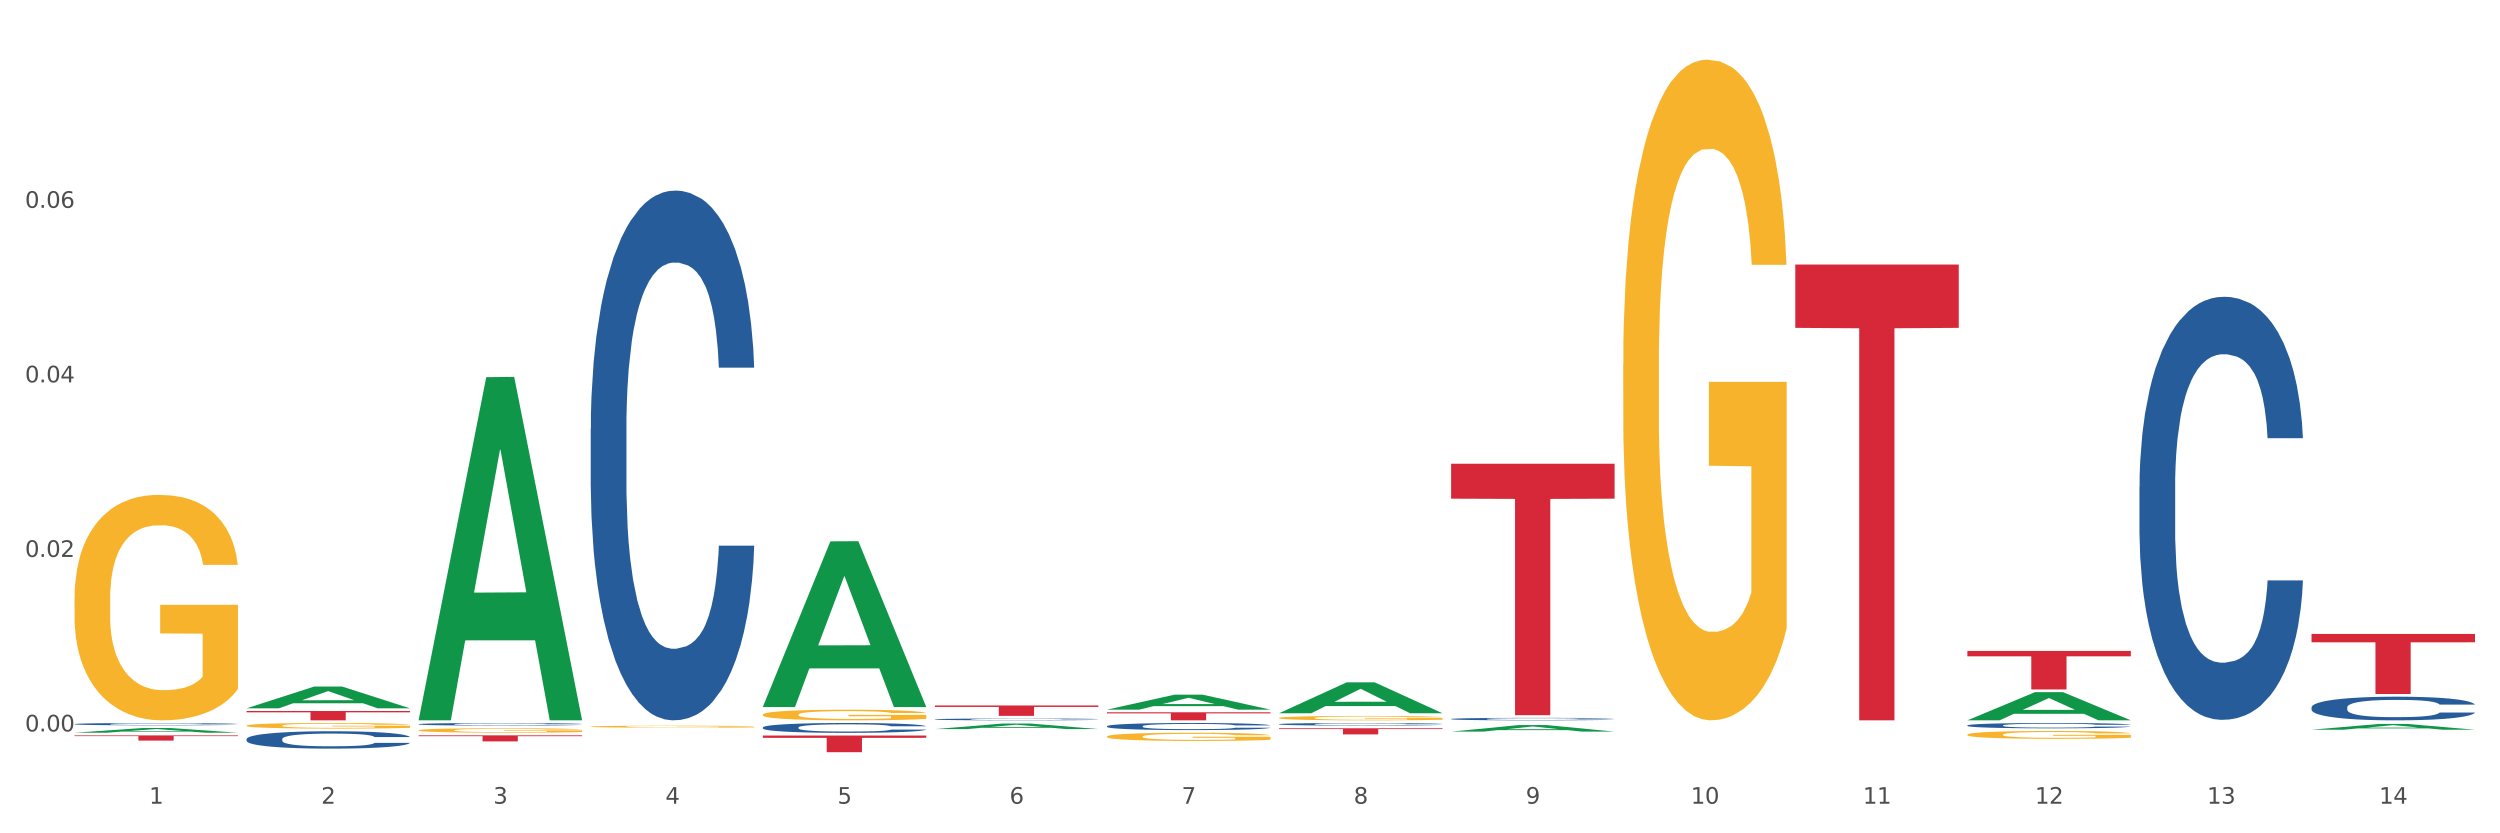 <?xml version="1.0" encoding="utf-8" standalone="no"?>
<!DOCTYPE svg PUBLIC "-//W3C//DTD SVG 1.1//EN"
  "http://www.w3.org/Graphics/SVG/1.1/DTD/svg11.dtd">
<svg xmlns:xlink="http://www.w3.org/1999/xlink" width="1080pt" height="360pt" viewBox="0 0 1080 360" xmlns="http://www.w3.org/2000/svg" version="1.1">
 <rect x="0" y="0" width="1080" height="360" fill="#333333" stroke="none"/>
 <defs>
  <style type="text/css">*{stroke-linejoin: round; stroke-linecap: butt}</style>
 </defs>
 <g id="figure_1">
  <g id="patch_1">
   <path d="M 0 360 
L 1080 360 
L 1080 0 
L 0 0 
z
" style="fill: #ffffff; stroke: #ffffff; stroke-linejoin: miter"/>
  </g>
  <g id="axes_1">
   <g id="matplotlib.axis_1">
    <g id="xtick_1">
     <g id="text_1">
      <!-- 1 -->
      <g style="fill: #4d4d4d" transform="translate(64.432 347.204) scale(0.096 -0.096)">
       <defs>
        <path id="DejaVuSans-31" d="M 794 531 
L 1825 531 
L 1825 4091 
L 703 3866 
L 703 4441 
L 1819 4666 
L 2450 4666 
L 2450 531 
L 3481 531 
L 3481 0 
L 794 0 
L 794 531 
z
" transform="scale(0.016)"/>
       </defs>
       <use xlink:href="#DejaVuSans-31"/>
      </g>
     </g>
    </g>
    <g id="xtick_2">
     <g id="text_2">
      <!-- 2 -->
      <g style="fill: #4d4d4d" transform="translate(138.771 347.204) scale(0.096 -0.096)">
       <defs>
        <path id="DejaVuSans-32" d="M 1228 531 
L 3431 531 
L 3431 0 
L 469 0 
L 469 531 
Q 828 903 1448 1529 
Q 2069 2156 2228 2338 
Q 2531 2678 2651 2914 
Q 2772 3150 2772 3378 
Q 2772 3750 2511 3984 
Q 2250 4219 1831 4219 
Q 1534 4219 1204 4116 
Q 875 4013 500 3803 
L 500 4441 
Q 881 4594 1212 4672 
Q 1544 4750 1819 4750 
Q 2544 4750 2975 4387 
Q 3406 4025 3406 3419 
Q 3406 3131 3298 2873 
Q 3191 2616 2906 2266 
Q 2828 2175 2409 1742 
Q 1991 1309 1228 531 
z
" transform="scale(0.016)"/>
       </defs>
       <use xlink:href="#DejaVuSans-32"/>
      </g>
     </g>
    </g>
    <g id="xtick_3">
     <g id="text_3">
      <!-- 3 -->
      <g style="fill: #4d4d4d" transform="translate(213.109 347.204) scale(0.096 -0.096)">
       <defs>
        <path id="DejaVuSans-33" d="M 2597 2516 
Q 3050 2419 3304 2112 
Q 3559 1806 3559 1356 
Q 3559 666 3084 287 
Q 2609 -91 1734 -91 
Q 1441 -91 1130 -33 
Q 819 25 488 141 
L 488 750 
Q 750 597 1062 519 
Q 1375 441 1716 441 
Q 2309 441 2620 675 
Q 2931 909 2931 1356 
Q 2931 1769 2642 2001 
Q 2353 2234 1838 2234 
L 1294 2234 
L 1294 2753 
L 1863 2753 
Q 2328 2753 2575 2939 
Q 2822 3125 2822 3475 
Q 2822 3834 2567 4026 
Q 2313 4219 1838 4219 
Q 1578 4219 1281 4162 
Q 984 4106 628 3988 
L 628 4550 
Q 988 4650 1302 4700 
Q 1616 4750 1894 4750 
Q 2613 4750 3031 4423 
Q 3450 4097 3450 3541 
Q 3450 3153 3228 2886 
Q 3006 2619 2597 2516 
z
" transform="scale(0.016)"/>
       </defs>
       <use xlink:href="#DejaVuSans-33"/>
      </g>
     </g>
    </g>
    <g id="xtick_4">
     <g id="text_4">
      <!-- 4 -->
      <g style="fill: #4d4d4d" transform="translate(287.448 347.204) scale(0.096 -0.096)">
       <defs>
        <path id="DejaVuSans-34" d="M 2419 4116 
L 825 1625 
L 2419 1625 
L 2419 4116 
z
M 2253 4666 
L 3047 4666 
L 3047 1625 
L 3713 1625 
L 3713 1100 
L 3047 1100 
L 3047 0 
L 2419 0 
L 2419 1100 
L 313 1100 
L 313 1709 
L 2253 4666 
z
" transform="scale(0.016)"/>
       </defs>
       <use xlink:href="#DejaVuSans-34"/>
      </g>
     </g>
    </g>
    <g id="xtick_5">
     <g id="text_5">
      <!-- 5 -->
      <g style="fill: #4d4d4d" transform="translate(361.787 347.204) scale(0.096 -0.096)">
       <defs>
        <path id="DejaVuSans-35" d="M 691 4666 
L 3169 4666 
L 3169 4134 
L 1269 4134 
L 1269 2991 
Q 1406 3038 1543 3061 
Q 1681 3084 1819 3084 
Q 2600 3084 3056 2656 
Q 3513 2228 3513 1497 
Q 3513 744 3044 326 
Q 2575 -91 1722 -91 
Q 1428 -91 1123 -41 
Q 819 9 494 109 
L 494 744 
Q 775 591 1075 516 
Q 1375 441 1709 441 
Q 2250 441 2565 725 
Q 2881 1009 2881 1497 
Q 2881 1984 2565 2268 
Q 2250 2553 1709 2553 
Q 1456 2553 1204 2497 
Q 953 2441 691 2322 
L 691 4666 
z
" transform="scale(0.016)"/>
       </defs>
       <use xlink:href="#DejaVuSans-35"/>
      </g>
     </g>
    </g>
    <g id="xtick_6">
     <g id="text_6">
      <!-- 6 -->
      <g style="fill: #4d4d4d" transform="translate(436.125 347.204) scale(0.096 -0.096)">
       <defs>
        <path id="DejaVuSans-36" d="M 2113 2584 
Q 1688 2584 1439 2293 
Q 1191 2003 1191 1497 
Q 1191 994 1439 701 
Q 1688 409 2113 409 
Q 2538 409 2786 701 
Q 3034 994 3034 1497 
Q 3034 2003 2786 2293 
Q 2538 2584 2113 2584 
z
M 3366 4563 
L 3366 3988 
Q 3128 4100 2886 4159 
Q 2644 4219 2406 4219 
Q 1781 4219 1451 3797 
Q 1122 3375 1075 2522 
Q 1259 2794 1537 2939 
Q 1816 3084 2150 3084 
Q 2853 3084 3261 2657 
Q 3669 2231 3669 1497 
Q 3669 778 3244 343 
Q 2819 -91 2113 -91 
Q 1303 -91 875 529 
Q 447 1150 447 2328 
Q 447 3434 972 4092 
Q 1497 4750 2381 4750 
Q 2619 4750 2861 4703 
Q 3103 4656 3366 4563 
z
" transform="scale(0.016)"/>
       </defs>
       <use xlink:href="#DejaVuSans-36"/>
      </g>
     </g>
    </g>
    <g id="xtick_7">
     <g id="text_7">
      <!-- 7 -->
      <g style="fill: #4d4d4d" transform="translate(510.464 347.204) scale(0.096 -0.096)">
       <defs>
        <path id="DejaVuSans-37" d="M 525 4666 
L 3525 4666 
L 3525 4397 
L 1831 0 
L 1172 0 
L 2766 4134 
L 525 4134 
L 525 4666 
z
" transform="scale(0.016)"/>
       </defs>
       <use xlink:href="#DejaVuSans-37"/>
      </g>
     </g>
    </g>
    <g id="xtick_8">
     <g id="text_8">
      <!-- 8 -->
      <g style="fill: #4d4d4d" transform="translate(584.803 347.204) scale(0.096 -0.096)">
       <defs>
        <path id="DejaVuSans-38" d="M 2034 2216 
Q 1584 2216 1326 1975 
Q 1069 1734 1069 1313 
Q 1069 891 1326 650 
Q 1584 409 2034 409 
Q 2484 409 2743 651 
Q 3003 894 3003 1313 
Q 3003 1734 2745 1975 
Q 2488 2216 2034 2216 
z
M 1403 2484 
Q 997 2584 770 2862 
Q 544 3141 544 3541 
Q 544 4100 942 4425 
Q 1341 4750 2034 4750 
Q 2731 4750 3128 4425 
Q 3525 4100 3525 3541 
Q 3525 3141 3298 2862 
Q 3072 2584 2669 2484 
Q 3125 2378 3379 2068 
Q 3634 1759 3634 1313 
Q 3634 634 3220 271 
Q 2806 -91 2034 -91 
Q 1263 -91 848 271 
Q 434 634 434 1313 
Q 434 1759 690 2068 
Q 947 2378 1403 2484 
z
M 1172 3481 
Q 1172 3119 1398 2916 
Q 1625 2713 2034 2713 
Q 2441 2713 2670 2916 
Q 2900 3119 2900 3481 
Q 2900 3844 2670 4047 
Q 2441 4250 2034 4250 
Q 1625 4250 1398 4047 
Q 1172 3844 1172 3481 
z
" transform="scale(0.016)"/>
       </defs>
       <use xlink:href="#DejaVuSans-38"/>
      </g>
     </g>
    </g>
    <g id="xtick_9">
     <g id="text_9">
      <!-- 9 -->
      <g style="fill: #4d4d4d" transform="translate(659.142 347.204) scale(0.096 -0.096)">
       <defs>
        <path id="DejaVuSans-39" d="M 703 97 
L 703 672 
Q 941 559 1184 500 
Q 1428 441 1663 441 
Q 2288 441 2617 861 
Q 2947 1281 2994 2138 
Q 2813 1869 2534 1725 
Q 2256 1581 1919 1581 
Q 1219 1581 811 2004 
Q 403 2428 403 3163 
Q 403 3881 828 4315 
Q 1253 4750 1959 4750 
Q 2769 4750 3195 4129 
Q 3622 3509 3622 2328 
Q 3622 1225 3098 567 
Q 2575 -91 1691 -91 
Q 1453 -91 1209 -44 
Q 966 3 703 97 
z
M 1959 2075 
Q 2384 2075 2632 2365 
Q 2881 2656 2881 3163 
Q 2881 3666 2632 3958 
Q 2384 4250 1959 4250 
Q 1534 4250 1286 3958 
Q 1038 3666 1038 3163 
Q 1038 2656 1286 2365 
Q 1534 2075 1959 2075 
z
" transform="scale(0.016)"/>
       </defs>
       <use xlink:href="#DejaVuSans-39"/>
      </g>
     </g>
    </g>
    <g id="xtick_10">
     <g id="text_10">
      <!-- 10 -->
      <g style="fill: #4d4d4d" transform="translate(730.426 347.204) scale(0.096 -0.096)">
       <defs>
        <path id="DejaVuSans-30" d="M 2034 4250 
Q 1547 4250 1301 3770 
Q 1056 3291 1056 2328 
Q 1056 1369 1301 889 
Q 1547 409 2034 409 
Q 2525 409 2770 889 
Q 3016 1369 3016 2328 
Q 3016 3291 2770 3770 
Q 2525 4250 2034 4250 
z
M 2034 4750 
Q 2819 4750 3233 4129 
Q 3647 3509 3647 2328 
Q 3647 1150 3233 529 
Q 2819 -91 2034 -91 
Q 1250 -91 836 529 
Q 422 1150 422 2328 
Q 422 3509 836 4129 
Q 1250 4750 2034 4750 
z
" transform="scale(0.016)"/>
       </defs>
       <use xlink:href="#DejaVuSans-31"/>
       <use xlink:href="#DejaVuSans-30" transform="translate(63.623 0)"/>
      </g>
     </g>
    </g>
    <g id="xtick_11">
     <g id="text_11">
      <!-- 11 -->
      <g style="fill: #4d4d4d" transform="translate(804.765 347.204) scale(0.096 -0.096)">
       <use xlink:href="#DejaVuSans-31"/>
       <use xlink:href="#DejaVuSans-31" transform="translate(63.623 0)"/>
      </g>
     </g>
    </g>
    <g id="xtick_12">
     <g id="text_12">
      <!-- 12 -->
      <g style="fill: #4d4d4d" transform="translate(879.104 347.204) scale(0.096 -0.096)">
       <use xlink:href="#DejaVuSans-31"/>
       <use xlink:href="#DejaVuSans-32" transform="translate(63.623 0)"/>
      </g>
     </g>
    </g>
    <g id="xtick_13">
     <g id="text_13">
      <!-- 13 -->
      <g style="fill: #4d4d4d" transform="translate(953.442 347.204) scale(0.096 -0.096)">
       <use xlink:href="#DejaVuSans-31"/>
       <use xlink:href="#DejaVuSans-33" transform="translate(63.623 0)"/>
      </g>
     </g>
    </g>
    <g id="xtick_14">
     <g id="text_14">
      <!-- 14 -->
      <g style="fill: #4d4d4d" transform="translate(1027.781 347.204) scale(0.096 -0.096)">
       <use xlink:href="#DejaVuSans-31"/>
       <use xlink:href="#DejaVuSans-34" transform="translate(63.623 0)"/>
      </g>
     </g>
    </g>
    <g id="xtick_15"/>
    <g id="xtick_16"/>
    <g id="xtick_17"/>
    <g id="xtick_18"/>
    <g id="xtick_19"/>
    <g id="xtick_20"/>
    <g id="xtick_21"/>
    <g id="xtick_22"/>
    <g id="xtick_23"/>
    <g id="xtick_24"/>
    <g id="xtick_25"/>
    <g id="xtick_26"/>
    <g id="xtick_27"/>
   </g>
   <g id="matplotlib.axis_2">
    <g id="ytick_1">
     <g id="text_15">
      <!-- 0.00 -->
      <g style="fill: #4d4d4d" transform="translate(10.8 315.984) scale(0.096 -0.096)">
       <defs>
        <path id="DejaVuSans-2e" d="M 684 794 
L 1344 794 
L 1344 0 
L 684 0 
L 684 794 
z
" transform="scale(0.016)"/>
       </defs>
       <use xlink:href="#DejaVuSans-30"/>
       <use xlink:href="#DejaVuSans-2e" transform="translate(63.623 0)"/>
       <use xlink:href="#DejaVuSans-30" transform="translate(95.41 0)"/>
       <use xlink:href="#DejaVuSans-30" transform="translate(159.033 0)"/>
      </g>
     </g>
    </g>
    <g id="ytick_2">
     <g id="text_16">
      <!-- 0.02 -->
      <g style="fill: #4d4d4d" transform="translate(10.8 240.583) scale(0.096 -0.096)">
       <use xlink:href="#DejaVuSans-30"/>
       <use xlink:href="#DejaVuSans-2e" transform="translate(63.623 0)"/>
       <use xlink:href="#DejaVuSans-30" transform="translate(95.41 0)"/>
       <use xlink:href="#DejaVuSans-32" transform="translate(159.033 0)"/>
      </g>
     </g>
    </g>
    <g id="ytick_3">
     <g id="text_17">
      <!-- 0.04 -->
      <g style="fill: #4d4d4d" transform="translate(10.8 165.182) scale(0.096 -0.096)">
       <use xlink:href="#DejaVuSans-30"/>
       <use xlink:href="#DejaVuSans-2e" transform="translate(63.623 0)"/>
       <use xlink:href="#DejaVuSans-30" transform="translate(95.41 0)"/>
       <use xlink:href="#DejaVuSans-34" transform="translate(159.033 0)"/>
      </g>
     </g>
    </g>
    <g id="ytick_4">
     <g id="text_18">
      <!-- 0.06 -->
      <g style="fill: #4d4d4d" transform="translate(10.8 89.781) scale(0.096 -0.096)">
       <use xlink:href="#DejaVuSans-30"/>
       <use xlink:href="#DejaVuSans-2e" transform="translate(63.623 0)"/>
       <use xlink:href="#DejaVuSans-30" transform="translate(95.41 0)"/>
       <use xlink:href="#DejaVuSans-36" transform="translate(159.033 0)"/>
      </g>
     </g>
    </g>
    <g id="ytick_5"/>
    <g id="ytick_6"/>
    <g id="ytick_7"/>
    <g id="ytick_8"/>
   </g>
   <g id="PolyCollection_1">
    <path d="M 32.175 316.537 
L 32.248 316.535 
L 61.37 314.499 
L 73.456 314.497 
L 102.797 316.54 
L 88.818 316.54 
L 82.484 316.065 
L 52.415 316.065 
L 52.197 316.072 
L 46.081 316.54 
L 32.175 316.54 
L 32.175 316.537 
L 56.201 315.781 
L 78.698 315.779 
L 67.559 314.932 
L 67.413 314.929 
L 67.267 314.934 
L 56.128 315.779 
L 56.201 315.781 
L 32.175 316.537 
z
" clip-path="url(#p0551919978)" style="fill: #109648"/>
    <path d="M 255.191 313.906 
L 255.275 313.905 
L 255.275 313.878 
L 255.441 313.854 
L 256.275 313.796 
L 257.526 313.748 
L 258.443 313.722 
L 259.36 313.701 
L 260.444 313.68 
L 261.778 313.659 
L 264.196 313.627 
L 265.697 313.611 
L 267.531 313.594 
L 270.866 313.569 
L 273.284 313.555 
L 275.786 313.543 
L 279.871 313.529 
L 282.539 313.523 
L 285.374 313.519 
L 288.793 313.515 
L 291.377 313.515 
L 297.047 313.517 
L 301.883 313.524 
L 304.218 313.529 
L 307.219 313.539 
L 308.804 313.545 
L 311.388 313.557 
L 314.057 313.573 
L 315.891 313.587 
L 318.642 313.614 
L 320.727 313.64 
L 322.645 313.673 
L 323.645 313.695 
L 324.395 313.716 
L 325.062 313.74 
L 325.73 313.778 
L 310.721 313.778 
L 310.138 313.751 
L 309.221 313.725 
L 307.886 313.7 
L 306.719 313.685 
L 304.718 313.666 
L 302.884 313.653 
L 300.966 313.644 
L 298.631 313.636 
L 296.797 313.632 
L 294.212 313.629 
L 289.126 313.63 
L 285.708 313.636 
L 283.373 313.644 
L 281.872 313.651 
L 280.538 313.659 
L 279.037 313.669 
L 277.286 313.686 
L 276.036 313.7 
L 274.785 313.719 
L 273.785 313.738 
L 272.867 313.759 
L 272.117 313.782 
L 271.533 313.806 
L 271.033 313.836 
L 270.616 313.885 
L 270.616 313.991 
L 270.783 314.015 
L 271.2 314.046 
L 271.7 314.07 
L 272.534 314.099 
L 273.284 314.118 
L 274.702 314.146 
L 276.286 314.169 
L 277.537 314.184 
L 278.787 314.196 
L 280.955 314.213 
L 283.373 314.227 
L 285.458 314.236 
L 288.292 314.244 
L 290.21 314.247 
L 291.878 314.248 
L 295.963 314.248 
L 298.882 314.246 
L 302.133 314.24 
L 304.635 314.234 
L 306.719 314.225 
L 309.054 314.211 
L 310.555 314.198 
L 310.555 314.036 
L 292.211 314.035 
L 292.211 313.928 
L 325.813 313.928 
L 325.813 314.244 
L 324.395 314.26 
L 322.811 314.275 
L 321.144 314.288 
L 318.642 314.304 
L 315.641 314.319 
L 312.973 314.33 
L 310.138 314.34 
L 306.803 314.348 
L 302.467 314.356 
L 299.799 314.359 
L 296.464 314.361 
L 292.545 314.362 
L 289.126 314.36 
L 285.791 314.357 
L 282.289 314.35 
L 278.871 314.34 
L 276.286 314.329 
L 273.701 314.317 
L 270.95 314.301 
L 268.782 314.285 
L 267.114 314.271 
L 265.28 314.254 
L 263.279 314.23 
L 261.778 314.21 
L 260.444 314.188 
L 259.027 314.16 
L 258.026 314.136 
L 257.025 314.106 
L 256.442 314.083 
L 255.775 314.049 
L 255.275 314 
L 255.191 313.906 
z
" clip-path="url(#p0551919978)" style="fill: #f7b32b"/>
    <path d="M 329.53 308.718 
L 329.613 308.714 
L 329.613 308.563 
L 329.78 308.433 
L 330.614 308.118 
L 331.864 307.858 
L 332.782 307.72 
L 333.699 307.606 
L 334.783 307.493 
L 336.117 307.375 
L 338.535 307.203 
L 340.036 307.115 
L 341.87 307.023 
L 345.205 306.889 
L 347.623 306.813 
L 350.124 306.75 
L 354.21 306.675 
L 356.878 306.641 
L 359.713 306.616 
L 363.131 306.599 
L 365.716 306.595 
L 371.386 306.607 
L 376.222 306.645 
L 378.557 306.675 
L 381.558 306.725 
L 383.142 306.759 
L 385.727 306.826 
L 388.395 306.914 
L 390.23 306.989 
L 392.981 307.132 
L 395.066 307.275 
L 396.983 307.451 
L 397.984 307.573 
L 398.734 307.686 
L 399.401 307.816 
L 400.068 308.022 
L 385.06 308.022 
L 384.476 307.875 
L 383.559 307.736 
L 382.225 307.602 
L 381.058 307.518 
L 379.057 307.413 
L 377.222 307.346 
L 375.305 307.296 
L 372.97 307.254 
L 371.136 307.233 
L 368.551 307.216 
L 363.465 307.22 
L 360.046 307.254 
L 357.712 307.296 
L 356.211 307.333 
L 354.877 307.375 
L 353.376 307.434 
L 351.625 307.522 
L 350.375 307.602 
L 349.124 307.703 
L 348.123 307.803 
L 347.206 307.921 
L 346.456 308.047 
L 345.872 308.177 
L 345.372 308.336 
L 344.955 308.601 
L 344.955 309.176 
L 345.122 309.306 
L 345.539 309.478 
L 346.039 309.608 
L 346.873 309.763 
L 347.623 309.868 
L 349.04 310.019 
L 350.625 310.145 
L 351.875 310.225 
L 353.126 310.292 
L 355.294 310.384 
L 357.712 310.46 
L 359.796 310.506 
L 362.631 310.548 
L 364.549 310.565 
L 366.216 310.573 
L 370.302 310.573 
L 373.22 310.561 
L 376.472 310.531 
L 378.973 310.494 
L 381.058 310.447 
L 383.392 310.372 
L 384.893 310.3 
L 384.893 309.423 
L 366.55 309.419 
L 366.55 308.836 
L 400.152 308.836 
L 400.152 310.548 
L 398.734 310.636 
L 397.15 310.716 
L 395.482 310.787 
L 392.981 310.875 
L 389.979 310.959 
L 387.311 311.018 
L 384.476 311.068 
L 381.141 311.115 
L 376.806 311.157 
L 374.137 311.173 
L 370.802 311.186 
L 366.884 311.19 
L 363.465 311.182 
L 360.13 311.161 
L 356.628 311.123 
L 353.209 311.068 
L 350.625 311.014 
L 348.04 310.947 
L 345.288 310.859 
L 343.121 310.775 
L 341.453 310.699 
L 339.619 310.603 
L 337.618 310.477 
L 336.117 310.363 
L 334.783 310.246 
L 333.365 310.095 
L 332.365 309.965 
L 331.364 309.801 
L 330.781 309.679 
L 330.113 309.491 
L 329.613 309.226 
L 329.53 308.718 
z
" clip-path="url(#p0551919978)" style="fill: #f7b32b"/>
    <path d="M 478.207 318.181 
L 478.291 318.178 
L 478.291 318.061 
L 478.457 317.961 
L 479.291 317.718 
L 480.542 317.517 
L 481.459 317.41 
L 482.376 317.323 
L 483.46 317.235 
L 484.794 317.145 
L 487.212 317.012 
L 488.713 316.944 
L 490.547 316.873 
L 493.882 316.769 
L 496.3 316.711 
L 498.802 316.662 
L 502.887 316.604 
L 505.555 316.578 
L 508.39 316.559 
L 511.809 316.546 
L 514.394 316.543 
L 520.063 316.552 
L 524.899 316.581 
L 527.234 316.604 
L 530.236 316.643 
L 531.82 316.669 
L 534.405 316.721 
L 537.073 316.789 
L 538.907 316.847 
L 541.658 316.957 
L 543.743 317.067 
L 545.661 317.203 
L 546.661 317.297 
L 547.412 317.384 
L 548.079 317.485 
L 548.746 317.643 
L 533.737 317.643 
L 533.154 317.53 
L 532.237 317.423 
L 530.903 317.32 
L 529.735 317.255 
L 527.734 317.174 
L 525.9 317.122 
L 523.982 317.083 
L 521.648 317.051 
L 519.813 317.035 
L 517.228 317.022 
L 512.142 317.025 
L 508.724 317.051 
L 506.389 317.083 
L 504.888 317.112 
L 503.554 317.145 
L 502.054 317.19 
L 500.303 317.258 
L 499.052 317.32 
L 497.801 317.397 
L 496.801 317.475 
L 495.884 317.566 
L 495.133 317.663 
L 494.549 317.763 
L 494.049 317.886 
L 493.632 318.09 
L 493.632 318.534 
L 493.799 318.634 
L 494.216 318.767 
L 494.716 318.867 
L 495.55 318.987 
L 496.3 319.068 
L 497.718 319.184 
L 499.302 319.281 
L 500.553 319.343 
L 501.803 319.395 
L 503.971 319.466 
L 506.389 319.524 
L 508.474 319.56 
L 511.309 319.592 
L 513.226 319.605 
L 514.894 319.612 
L 518.979 319.612 
L 521.898 319.602 
L 525.149 319.579 
L 527.651 319.55 
L 529.735 319.515 
L 532.07 319.456 
L 533.571 319.401 
L 533.571 318.725 
L 515.227 318.721 
L 515.227 318.271 
L 548.829 318.271 
L 548.829 319.592 
L 547.412 319.66 
L 545.827 319.722 
L 544.16 319.777 
L 541.658 319.845 
L 538.657 319.91 
L 535.989 319.955 
L 533.154 319.994 
L 529.819 320.029 
L 525.483 320.062 
L 522.815 320.075 
L 519.48 320.084 
L 515.561 320.088 
L 512.142 320.081 
L 508.807 320.065 
L 505.305 320.036 
L 501.887 319.994 
L 499.302 319.952 
L 496.717 319.9 
L 493.966 319.832 
L 491.798 319.767 
L 490.13 319.709 
L 488.296 319.634 
L 486.295 319.537 
L 484.794 319.45 
L 483.46 319.359 
L 482.043 319.243 
L 481.042 319.142 
L 480.042 319.016 
L 479.458 318.922 
L 478.791 318.776 
L 478.291 318.572 
L 478.207 318.181 
z
" clip-path="url(#p0551919978)" style="fill: #f7b32b"/>
    <path d="M 552.546 310.166 
L 552.629 310.164 
L 552.629 310.102 
L 552.796 310.048 
L 553.63 309.917 
L 554.881 309.81 
L 555.798 309.752 
L 556.715 309.705 
L 557.799 309.658 
L 559.133 309.61 
L 561.551 309.538 
L 563.052 309.502 
L 564.886 309.464 
L 568.221 309.408 
L 570.639 309.377 
L 573.141 309.351 
L 577.226 309.319 
L 579.894 309.305 
L 582.729 309.295 
L 586.148 309.288 
L 588.732 309.286 
L 594.402 309.291 
L 599.238 309.307 
L 601.573 309.319 
L 604.574 309.34 
L 606.158 309.354 
L 608.743 309.382 
L 611.411 309.418 
L 613.246 309.45 
L 615.997 309.509 
L 618.082 309.568 
L 619.999 309.641 
L 621 309.691 
L 621.75 309.738 
L 622.417 309.792 
L 623.084 309.877 
L 608.076 309.877 
L 607.493 309.817 
L 606.575 309.759 
L 605.241 309.704 
L 604.074 309.669 
L 602.073 309.625 
L 600.239 309.597 
L 598.321 309.577 
L 595.986 309.559 
L 594.152 309.551 
L 591.567 309.544 
L 586.481 309.545 
L 583.063 309.559 
L 580.728 309.577 
L 579.227 309.592 
L 577.893 309.61 
L 576.392 309.634 
L 574.641 309.671 
L 573.391 309.704 
L 572.14 309.745 
L 571.139 309.787 
L 570.222 309.836 
L 569.472 309.888 
L 568.888 309.942 
L 568.388 310.008 
L 567.971 310.117 
L 567.971 310.356 
L 568.138 310.409 
L 568.555 310.481 
L 569.055 310.535 
L 569.889 310.599 
L 570.639 310.642 
L 572.057 310.705 
L 573.641 310.757 
L 574.891 310.79 
L 576.142 310.818 
L 578.31 310.856 
L 580.728 310.888 
L 582.812 310.907 
L 585.647 310.924 
L 587.565 310.931 
L 589.233 310.935 
L 593.318 310.935 
L 596.236 310.929 
L 599.488 310.917 
L 601.99 310.902 
L 604.074 310.882 
L 606.409 310.851 
L 607.909 310.822 
L 607.909 310.458 
L 589.566 310.456 
L 589.566 310.215 
L 623.168 310.215 
L 623.168 310.924 
L 621.75 310.961 
L 620.166 310.994 
L 618.499 311.023 
L 615.997 311.06 
L 612.996 311.095 
L 610.327 311.119 
L 607.493 311.14 
L 604.157 311.159 
L 599.822 311.176 
L 597.154 311.183 
L 593.818 311.188 
L 589.9 311.19 
L 586.481 311.187 
L 583.146 311.178 
L 579.644 311.162 
L 576.226 311.14 
L 573.641 311.117 
L 571.056 311.089 
L 568.305 311.053 
L 566.137 311.018 
L 564.469 310.987 
L 562.635 310.947 
L 560.634 310.895 
L 559.133 310.848 
L 557.799 310.799 
L 556.381 310.736 
L 555.381 310.682 
L 554.38 310.615 
L 553.797 310.564 
L 553.13 310.486 
L 552.629 310.376 
L 552.546 310.166 
z
" clip-path="url(#p0551919978)" style="fill: #f7b32b"/>
    <path d="M 701.223 157.656 
L 701.307 157.395 
L 701.307 148.011 
L 701.474 139.931 
L 702.307 120.381 
L 703.558 104.22 
L 704.475 95.618 
L 705.392 88.58 
L 706.476 81.542 
L 707.81 74.243 
L 710.228 63.556 
L 711.729 58.082 
L 713.563 52.347 
L 716.899 44.006 
L 719.317 39.314 
L 721.818 35.404 
L 725.903 30.712 
L 728.572 28.627 
L 731.406 27.063 
L 734.825 26.02 
L 737.41 25.759 
L 743.08 26.541 
L 747.915 28.887 
L 750.25 30.712 
L 753.252 33.84 
L 754.836 35.925 
L 757.421 40.096 
L 760.089 45.57 
L 761.923 50.262 
L 764.675 59.125 
L 766.759 67.987 
L 768.677 78.935 
L 769.677 86.494 
L 770.428 93.532 
L 771.095 101.613 
L 771.762 114.386 
L 756.754 114.386 
L 756.17 105.262 
L 755.253 96.66 
L 753.919 88.319 
L 752.751 83.106 
L 750.75 76.589 
L 748.916 72.419 
L 746.998 69.291 
L 744.664 66.684 
L 742.829 65.381 
L 740.245 64.338 
L 735.159 64.599 
L 731.74 66.684 
L 729.405 69.291 
L 727.905 71.637 
L 726.571 74.243 
L 725.07 77.892 
L 723.319 83.366 
L 722.068 88.319 
L 720.817 94.575 
L 719.817 100.831 
L 718.9 108.13 
L 718.149 115.95 
L 717.566 124.03 
L 717.065 133.935 
L 716.648 150.357 
L 716.648 186.068 
L 716.815 194.149 
L 717.232 204.836 
L 717.732 212.917 
L 718.566 222.561 
L 719.317 229.078 
L 720.734 238.462 
L 722.318 246.282 
L 723.569 251.235 
L 724.82 255.405 
L 726.987 261.14 
L 729.405 265.832 
L 731.49 268.699 
L 734.325 271.306 
L 736.242 272.348 
L 737.91 272.87 
L 741.996 272.87 
L 744.914 272.088 
L 748.166 270.263 
L 750.667 267.917 
L 752.751 265.05 
L 755.086 260.358 
L 756.587 255.927 
L 756.587 201.448 
L 738.244 201.187 
L 738.244 164.955 
L 771.845 164.955 
L 771.845 271.306 
L 770.428 276.78 
L 768.844 281.732 
L 767.176 286.164 
L 764.675 291.638 
L 761.673 296.851 
L 759.005 300.5 
L 756.17 303.628 
L 752.835 306.496 
L 748.499 309.102 
L 745.831 310.145 
L 742.496 310.927 
L 738.577 311.187 
L 735.159 310.666 
L 731.823 309.363 
L 728.321 307.017 
L 724.903 303.628 
L 722.318 300.24 
L 719.733 296.069 
L 716.982 290.595 
L 714.814 285.382 
L 713.147 280.69 
L 711.312 274.694 
L 709.311 266.874 
L 707.81 259.837 
L 706.476 252.538 
L 705.059 243.154 
L 704.058 235.073 
L 703.058 224.907 
L 702.474 217.348 
L 701.807 205.618 
L 701.307 189.196 
L 701.223 157.656 
z
" clip-path="url(#p0551919978)" style="fill: #f7b32b"/>
    <path d="M 849.901 317.354 
L 849.984 317.351 
L 849.984 317.239 
L 850.151 317.142 
L 850.985 316.91 
L 852.235 316.717 
L 853.153 316.615 
L 854.07 316.531 
L 855.154 316.447 
L 856.488 316.36 
L 858.906 316.233 
L 860.407 316.167 
L 862.241 316.099 
L 865.576 316 
L 867.994 315.944 
L 870.495 315.897 
L 874.581 315.841 
L 877.249 315.816 
L 880.084 315.798 
L 883.502 315.785 
L 886.087 315.782 
L 891.757 315.792 
L 896.593 315.82 
L 898.927 315.841 
L 901.929 315.879 
L 903.513 315.903 
L 906.098 315.953 
L 908.766 316.018 
L 910.601 316.074 
L 913.352 316.18 
L 915.436 316.285 
L 917.354 316.416 
L 918.355 316.506 
L 919.105 316.59 
L 919.772 316.686 
L 920.439 316.838 
L 905.431 316.838 
L 904.847 316.729 
L 903.93 316.627 
L 902.596 316.528 
L 901.429 316.465 
L 899.428 316.388 
L 897.593 316.338 
L 895.676 316.301 
L 893.341 316.27 
L 891.507 316.254 
L 888.922 316.242 
L 883.836 316.245 
L 880.417 316.27 
L 878.083 316.301 
L 876.582 316.329 
L 875.248 316.36 
L 873.747 316.403 
L 871.996 316.469 
L 870.745 316.528 
L 869.495 316.602 
L 868.494 316.677 
L 867.577 316.764 
L 866.827 316.857 
L 866.243 316.953 
L 865.743 317.071 
L 865.326 317.267 
L 865.326 317.692 
L 865.493 317.788 
L 865.91 317.916 
L 866.41 318.012 
L 867.244 318.127 
L 867.994 318.205 
L 869.411 318.316 
L 870.996 318.41 
L 872.246 318.469 
L 873.497 318.518 
L 875.665 318.587 
L 878.083 318.642 
L 880.167 318.677 
L 883.002 318.708 
L 884.92 318.72 
L 886.587 318.726 
L 890.673 318.726 
L 893.591 318.717 
L 896.843 318.695 
L 899.344 318.667 
L 901.429 318.633 
L 903.763 318.577 
L 905.264 318.524 
L 905.264 317.875 
L 886.921 317.872 
L 886.921 317.441 
L 920.523 317.441 
L 920.523 318.708 
L 919.105 318.773 
L 917.521 318.832 
L 915.853 318.885 
L 913.352 318.95 
L 910.35 319.012 
L 907.682 319.056 
L 904.847 319.093 
L 901.512 319.127 
L 897.177 319.158 
L 894.508 319.17 
L 891.173 319.18 
L 887.254 319.183 
L 883.836 319.177 
L 880.501 319.161 
L 876.999 319.133 
L 873.58 319.093 
L 870.996 319.052 
L 868.411 319.003 
L 865.659 318.938 
L 863.492 318.875 
L 861.824 318.819 
L 859.99 318.748 
L 857.989 318.655 
L 856.488 318.571 
L 855.154 318.484 
L 853.736 318.372 
L 852.736 318.276 
L 851.735 318.155 
L 851.151 318.065 
L 850.484 317.925 
L 849.984 317.729 
L 849.901 317.354 
z
" clip-path="url(#p0551919978)" style="fill: #f7b32b"/>
    <path d="M 998.578 273.863 
L 1069.2 273.863 
L 1069.2 277.471 
L 1041.42 277.495 
L 1041.42 299.822 
L 1026.191 299.822 
L 1026.191 277.495 
L 998.578 277.471 
L 998.578 273.888 
L 998.578 273.863 
z
" clip-path="url(#p0551919978)" style="fill: #d62839"/>
    <path d="M 775.562 114.271 
L 846.184 114.271 
L 846.184 141.636 
L 818.404 141.821 
L 818.404 311.19 
L 803.175 311.19 
L 803.175 141.821 
L 775.562 141.636 
L 775.562 114.456 
L 775.562 114.271 
z
" clip-path="url(#p0551919978)" style="fill: #d62839"/>
    <path d="M 626.885 200.329 
L 697.506 200.329 
L 697.506 215.427 
L 669.726 215.529 
L 669.726 308.97 
L 654.497 308.97 
L 654.497 215.529 
L 626.885 215.427 
L 626.885 200.431 
L 626.885 200.329 
z
" clip-path="url(#p0551919978)" style="fill: #d62839"/>
    <path d="M 552.546 314.598 
L 623.168 314.598 
L 623.168 314.967 
L 595.388 314.97 
L 595.388 317.258 
L 580.159 317.258 
L 580.159 314.97 
L 552.546 314.967 
L 552.546 314.6 
L 552.546 314.598 
z
" clip-path="url(#p0551919978)" style="fill: #d62839"/>
    <path d="M 478.207 307.712 
L 548.829 307.712 
L 548.829 308.196 
L 521.049 308.199 
L 521.049 311.19 
L 505.82 311.19 
L 505.82 308.199 
L 478.207 308.196 
L 478.207 307.716 
L 478.207 307.712 
z
" clip-path="url(#p0551919978)" style="fill: #d62839"/>
    <path d="M 403.869 304.772 
L 474.49 304.772 
L 474.49 305.394 
L 446.71 305.398 
L 446.71 309.248 
L 431.481 309.248 
L 431.481 305.398 
L 403.869 305.394 
L 403.869 304.777 
L 403.869 304.772 
z
" clip-path="url(#p0551919978)" style="fill: #d62839"/>
    <path d="M 329.53 317.741 
L 400.152 317.741 
L 400.152 318.743 
L 372.371 318.75 
L 372.371 324.95 
L 357.143 324.95 
L 357.143 318.75 
L 329.53 318.743 
L 329.53 317.748 
L 329.53 317.741 
z
" clip-path="url(#p0551919978)" style="fill: #d62839"/>
    <path d="M 180.852 317.665 
L 251.474 317.665 
L 251.474 318.03 
L 223.694 318.032 
L 223.694 320.292 
L 208.465 320.292 
L 208.465 318.032 
L 180.852 318.03 
L 180.852 317.667 
L 180.852 317.665 
z
" clip-path="url(#p0551919978)" style="fill: #d62839"/>
    <path d="M 106.514 307.154 
L 177.135 307.154 
L 177.135 307.715 
L 149.355 307.718 
L 149.355 311.19 
L 134.126 311.19 
L 134.126 307.718 
L 106.514 307.715 
L 106.514 307.157 
L 106.514 307.154 
z
" clip-path="url(#p0551919978)" style="fill: #d62839"/>
    <path d="M 32.175 317.687 
L 102.797 317.687 
L 102.797 318 
L 75.017 318.002 
L 75.017 319.939 
L 59.788 319.939 
L 59.788 318.002 
L 32.175 318 
L 32.175 317.689 
L 32.175 317.687 
z
" clip-path="url(#p0551919978)" style="fill: #d62839"/>
    <path d="M 32.175 258.793 
L 32.258 258.704 
L 32.258 255.502 
L 32.425 252.744 
L 33.259 246.072 
L 34.51 240.557 
L 35.427 237.621 
L 36.344 235.219 
L 37.428 232.817 
L 38.762 230.326 
L 41.18 226.679 
L 42.681 224.811 
L 44.515 222.854 
L 47.85 220.007 
L 50.268 218.406 
L 52.77 217.072 
L 56.855 215.47 
L 59.523 214.759 
L 62.358 214.225 
L 65.777 213.869 
L 68.361 213.78 
L 74.031 214.047 
L 78.867 214.848 
L 81.202 215.47 
L 84.203 216.538 
L 85.788 217.25 
L 88.372 218.673 
L 91.04 220.541 
L 92.875 222.142 
L 95.626 225.167 
L 97.711 228.191 
L 99.628 231.928 
L 100.629 234.508 
L 101.379 236.909 
L 102.046 239.667 
L 102.713 244.026 
L 87.705 244.026 
L 87.122 240.913 
L 86.204 237.977 
L 84.87 235.13 
L 83.703 233.351 
L 81.702 231.127 
L 79.868 229.704 
L 77.95 228.636 
L 75.615 227.747 
L 73.781 227.302 
L 71.196 226.946 
L 66.11 227.035 
L 62.692 227.747 
L 60.357 228.636 
L 58.856 229.437 
L 57.522 230.326 
L 56.021 231.572 
L 54.27 233.44 
L 53.02 235.13 
L 51.769 237.265 
L 50.768 239.4 
L 49.851 241.891 
L 49.101 244.56 
L 48.517 247.318 
L 48.017 250.698 
L 47.6 256.302 
L 47.6 268.49 
L 47.767 271.248 
L 48.184 274.895 
L 48.684 277.653 
L 49.518 280.944 
L 50.268 283.168 
L 51.686 286.371 
L 53.27 289.039 
L 54.52 290.73 
L 55.771 292.153 
L 57.939 294.11 
L 60.357 295.711 
L 62.441 296.69 
L 65.276 297.579 
L 67.194 297.935 
L 68.862 298.113 
L 72.947 298.113 
L 75.865 297.846 
L 79.117 297.224 
L 81.619 296.423 
L 83.703 295.444 
L 86.038 293.843 
L 87.538 292.331 
L 87.538 273.738 
L 69.195 273.649 
L 69.195 261.284 
L 102.797 261.284 
L 102.797 297.579 
L 101.379 299.448 
L 99.795 301.138 
L 98.128 302.65 
L 95.626 304.518 
L 92.625 306.297 
L 89.956 307.543 
L 87.122 308.61 
L 83.786 309.589 
L 79.451 310.479 
L 76.783 310.834 
L 73.447 311.101 
L 69.529 311.19 
L 66.11 311.012 
L 62.775 310.567 
L 59.273 309.767 
L 55.855 308.61 
L 53.27 307.454 
L 50.685 306.031 
L 47.934 304.162 
L 45.766 302.383 
L 44.098 300.782 
L 42.264 298.736 
L 40.263 296.067 
L 38.762 293.665 
L 37.428 291.174 
L 36.01 287.972 
L 35.01 285.214 
L 34.009 281.745 
L 33.426 279.165 
L 32.759 275.162 
L 32.258 269.557 
L 32.175 258.793 
z
" clip-path="url(#p0551919978)" style="fill: #f7b32b"/>
    <path d="M 32.175 312.792 
L 32.258 312.791 
L 32.258 312.765 
L 32.509 312.73 
L 33.427 312.665 
L 34.596 312.616 
L 36.599 312.559 
L 37.684 312.535 
L 39.104 312.508 
L 42.025 312.464 
L 45.364 312.427 
L 47.702 312.407 
L 49.455 312.394 
L 53.378 312.371 
L 55.632 312.361 
L 57.969 312.352 
L 59.973 312.347 
L 63.312 312.34 
L 65.983 312.337 
L 69.072 312.336 
L 71.66 312.337 
L 75.082 312.341 
L 80.091 312.352 
L 82.011 312.359 
L 84.599 312.37 
L 87.27 312.385 
L 89.44 312.399 
L 91.945 312.421 
L 94.533 312.449 
L 97.037 312.484 
L 98.79 312.516 
L 100.209 312.55 
L 101.461 312.592 
L 102.379 312.637 
L 102.797 312.675 
L 87.52 312.675 
L 87.103 312.641 
L 86.268 312.604 
L 85.434 312.579 
L 84.515 312.559 
L 83.096 312.536 
L 81.844 312.521 
L 79.757 312.503 
L 77.837 312.492 
L 76.251 312.486 
L 74.331 312.48 
L 70.241 312.474 
L 67.319 312.474 
L 65.482 312.476 
L 63.229 312.481 
L 61.309 312.487 
L 59.055 312.499 
L 57.302 312.511 
L 55.549 312.526 
L 54.547 312.537 
L 53.044 312.558 
L 52.043 312.574 
L 50.707 312.603 
L 49.956 312.624 
L 48.62 312.676 
L 48.036 312.715 
L 47.785 312.742 
L 47.618 312.772 
L 47.618 312.916 
L 48.119 312.981 
L 48.537 313.009 
L 49.204 313.04 
L 50.457 313.081 
L 52.293 313.121 
L 54.213 313.15 
L 55.799 313.167 
L 57.302 313.18 
L 58.804 313.19 
L 60.641 313.2 
L 62.143 313.205 
L 64.397 313.211 
L 67.069 313.213 
L 69.155 313.213 
L 73.413 313.209 
L 75.333 313.204 
L 77.169 313.198 
L 79.173 313.188 
L 80.759 313.176 
L 81.677 313.168 
L 83.18 313.15 
L 84.348 313.132 
L 85.35 313.111 
L 86.018 313.092 
L 86.769 313.064 
L 87.353 313.033 
L 87.52 313.016 
L 102.797 313.016 
L 102.463 313.05 
L 101.879 313.082 
L 100.71 313.125 
L 99.792 313.15 
L 98.372 313.181 
L 96.87 313.207 
L 94.783 313.236 
L 92.863 313.257 
L 90.86 313.276 
L 88.689 313.292 
L 84.766 313.315 
L 83.347 313.322 
L 80.341 313.333 
L 78.004 313.339 
L 74.581 313.346 
L 71.075 313.35 
L 67.402 313.351 
L 64.147 313.349 
L 60.557 313.343 
L 58.303 313.338 
L 55.799 313.329 
L 52.877 313.316 
L 50.123 313.301 
L 47.535 313.282 
L 45.114 313.261 
L 42.86 313.237 
L 39.938 313.197 
L 37.768 313.158 
L 36.182 313.122 
L 35.097 313.091 
L 34.011 313.052 
L 33.427 313.025 
L 32.509 312.961 
L 32.175 312.9 
L 32.175 312.792 
z
" clip-path="url(#p0551919978)" style="fill: #255c99"/>
    <path d="M 106.514 319.271 
L 106.597 319.264 
L 106.597 319.072 
L 106.848 318.812 
L 107.766 318.332 
L 108.935 317.969 
L 110.938 317.544 
L 112.023 317.366 
L 113.442 317.167 
L 116.364 316.845 
L 119.703 316.57 
L 122.04 316.419 
L 123.794 316.324 
L 127.717 316.152 
L 129.971 316.077 
L 132.308 316.015 
L 134.312 315.974 
L 137.651 315.926 
L 140.322 315.905 
L 143.411 315.898 
L 145.998 315.905 
L 149.421 315.933 
L 154.43 316.015 
L 156.35 316.063 
L 158.937 316.145 
L 161.609 316.255 
L 163.779 316.365 
L 166.283 316.522 
L 168.871 316.728 
L 171.376 316.988 
L 173.129 317.228 
L 174.548 317.482 
L 175.8 317.791 
L 176.718 318.126 
L 177.135 318.408 
L 161.859 318.408 
L 161.442 318.154 
L 160.607 317.88 
L 159.772 317.695 
L 158.854 317.544 
L 157.435 317.372 
L 156.183 317.263 
L 154.096 317.132 
L 152.176 317.05 
L 150.59 317.002 
L 148.67 316.961 
L 144.579 316.92 
L 141.658 316.92 
L 139.821 316.934 
L 137.567 316.968 
L 135.647 317.016 
L 133.393 317.098 
L 131.64 317.187 
L 129.887 317.304 
L 128.886 317.386 
L 127.383 317.537 
L 126.381 317.66 
L 125.046 317.873 
L 124.294 318.024 
L 122.959 318.414 
L 122.374 318.702 
L 122.124 318.901 
L 121.957 319.12 
L 121.957 320.19 
L 122.458 320.67 
L 122.875 320.875 
L 123.543 321.108 
L 124.795 321.41 
L 126.632 321.705 
L 128.552 321.917 
L 130.138 322.048 
L 131.64 322.144 
L 133.143 322.219 
L 134.979 322.288 
L 136.482 322.329 
L 138.736 322.37 
L 141.407 322.39 
L 143.494 322.39 
L 147.751 322.356 
L 149.671 322.322 
L 151.508 322.274 
L 153.511 322.198 
L 155.097 322.116 
L 156.016 322.055 
L 157.518 321.924 
L 158.687 321.787 
L 159.689 321.629 
L 160.357 321.492 
L 161.108 321.287 
L 161.692 321.054 
L 161.859 320.93 
L 177.135 320.93 
L 176.802 321.177 
L 176.217 321.417 
L 175.049 321.739 
L 174.13 321.924 
L 172.711 322.15 
L 171.209 322.342 
L 169.122 322.555 
L 167.202 322.713 
L 165.198 322.85 
L 163.028 322.973 
L 159.104 323.144 
L 157.685 323.192 
L 154.68 323.275 
L 152.343 323.323 
L 148.92 323.371 
L 145.414 323.398 
L 141.741 323.405 
L 138.486 323.391 
L 134.896 323.35 
L 132.642 323.309 
L 130.138 323.247 
L 127.216 323.151 
L 124.461 323.035 
L 121.874 322.898 
L 119.453 322.74 
L 117.199 322.562 
L 114.277 322.267 
L 112.107 321.979 
L 110.521 321.712 
L 109.435 321.486 
L 108.35 321.198 
L 107.766 320.999 
L 106.848 320.519 
L 106.514 320.073 
L 106.514 319.271 
z
" clip-path="url(#p0551919978)" style="fill: #255c99"/>
    <path d="M 180.852 312.839 
L 180.936 312.838 
L 180.936 312.809 
L 181.186 312.771 
L 182.105 312.699 
L 183.273 312.645 
L 185.277 312.582 
L 186.362 312.555 
L 187.781 312.525 
L 190.703 312.477 
L 194.042 312.437 
L 196.379 312.414 
L 198.132 312.4 
L 202.056 312.374 
L 204.31 312.363 
L 206.647 312.354 
L 208.65 312.348 
L 211.989 312.341 
L 214.661 312.338 
L 217.749 312.336 
L 220.337 312.338 
L 223.76 312.342 
L 228.768 312.354 
L 230.688 312.361 
L 233.276 312.373 
L 235.947 312.39 
L 238.118 312.406 
L 240.622 312.429 
L 243.21 312.46 
L 245.714 312.499 
L 247.467 312.535 
L 248.886 312.572 
L 250.139 312.618 
L 251.057 312.668 
L 251.474 312.71 
L 236.198 312.71 
L 235.78 312.672 
L 234.946 312.632 
L 234.111 312.604 
L 233.193 312.582 
L 231.774 312.556 
L 230.521 312.54 
L 228.434 312.52 
L 226.514 312.508 
L 224.928 312.501 
L 223.008 312.495 
L 218.918 312.489 
L 215.996 312.489 
L 214.16 312.491 
L 211.906 312.496 
L 209.986 312.503 
L 207.732 312.515 
L 205.979 312.528 
L 204.226 312.546 
L 203.224 312.558 
L 201.722 312.581 
L 200.72 312.599 
L 199.384 312.631 
L 198.633 312.653 
L 197.297 312.711 
L 196.713 312.754 
L 196.463 312.784 
L 196.296 312.816 
L 196.296 312.976 
L 196.797 313.047 
L 197.214 313.078 
L 197.882 313.113 
L 199.134 313.158 
L 200.97 313.201 
L 202.89 313.233 
L 204.476 313.253 
L 205.979 313.267 
L 207.482 313.278 
L 209.318 313.288 
L 210.821 313.294 
L 213.075 313.301 
L 215.746 313.304 
L 217.833 313.304 
L 222.09 313.298 
L 224.01 313.293 
L 225.847 313.286 
L 227.85 313.275 
L 229.436 313.263 
L 230.354 313.254 
L 231.857 313.234 
L 233.026 313.214 
L 234.027 313.19 
L 234.695 313.17 
L 235.447 313.139 
L 236.031 313.104 
L 236.198 313.086 
L 251.474 313.086 
L 251.14 313.123 
L 250.556 313.159 
L 249.387 313.207 
L 248.469 313.234 
L 247.05 313.268 
L 245.547 313.296 
L 243.46 313.328 
L 241.54 313.352 
L 239.537 313.372 
L 237.367 313.39 
L 233.443 313.416 
L 232.024 313.423 
L 229.019 313.435 
L 226.681 313.442 
L 223.259 313.45 
L 219.753 313.454 
L 216.08 313.455 
L 212.824 313.453 
L 209.235 313.447 
L 206.981 313.44 
L 204.476 313.431 
L 201.555 313.417 
L 198.8 313.4 
L 196.212 313.379 
L 193.791 313.356 
L 191.538 313.329 
L 188.616 313.285 
L 186.445 313.242 
L 184.859 313.202 
L 183.774 313.169 
L 182.689 313.126 
L 182.105 313.096 
L 181.186 313.025 
L 180.852 312.958 
L 180.852 312.839 
z
" clip-path="url(#p0551919978)" style="fill: #255c99"/>
    <path d="M 255.191 185.159 
L 255.275 184.95 
L 255.275 179.098 
L 255.525 171.156 
L 256.443 156.526 
L 257.612 145.448 
L 259.615 132.49 
L 260.701 127.056 
L 262.12 120.995 
L 265.041 111.171 
L 268.381 102.811 
L 270.718 98.213 
L 272.471 95.287 
L 276.394 90.062 
L 278.648 87.763 
L 280.986 85.882 
L 282.989 84.627 
L 286.328 83.164 
L 288.999 82.537 
L 292.088 82.328 
L 294.676 82.537 
L 298.098 83.373 
L 303.107 85.882 
L 305.027 87.345 
L 307.615 89.853 
L 310.286 93.197 
L 312.457 96.541 
L 314.961 101.348 
L 317.549 107.618 
L 320.053 115.56 
L 321.806 122.876 
L 323.225 130.609 
L 324.477 140.014 
L 325.396 150.255 
L 325.813 158.825 
L 310.537 158.825 
L 310.119 151.091 
L 309.284 142.731 
L 308.45 137.088 
L 307.531 132.49 
L 306.112 127.265 
L 304.86 123.921 
L 302.773 119.95 
L 300.853 117.441 
L 299.267 115.978 
L 297.347 114.724 
L 293.257 113.47 
L 290.335 113.47 
L 288.499 113.888 
L 286.245 114.933 
L 284.325 116.396 
L 282.071 118.904 
L 280.318 121.622 
L 278.565 125.175 
L 277.563 127.683 
L 276.06 132.281 
L 275.059 136.043 
L 273.723 142.522 
L 272.972 147.12 
L 271.636 159.034 
L 271.052 167.812 
L 270.801 173.873 
L 270.634 180.561 
L 270.634 213.166 
L 271.135 227.797 
L 271.553 234.067 
L 272.22 241.173 
L 273.473 250.369 
L 275.309 259.357 
L 277.229 265.836 
L 278.815 269.807 
L 280.318 272.733 
L 281.82 275.032 
L 283.657 277.122 
L 285.159 278.376 
L 287.413 279.63 
L 290.085 280.257 
L 292.172 280.257 
L 296.429 279.212 
L 298.349 278.167 
L 300.185 276.704 
L 302.189 274.405 
L 303.775 271.897 
L 304.693 270.016 
L 306.196 266.045 
L 307.364 261.865 
L 308.366 257.058 
L 309.034 252.877 
L 309.785 246.607 
L 310.37 239.501 
L 310.537 235.739 
L 325.813 235.739 
L 325.479 243.263 
L 324.895 250.578 
L 323.726 260.402 
L 322.808 266.045 
L 321.389 272.942 
L 319.886 278.794 
L 317.799 285.273 
L 315.879 290.081 
L 313.876 294.261 
L 311.705 298.023 
L 307.782 303.248 
L 306.363 304.711 
L 303.358 307.219 
L 301.02 308.682 
L 297.598 310.145 
L 294.092 310.981 
L 290.419 311.19 
L 287.163 310.772 
L 283.573 309.518 
L 281.32 308.264 
L 278.815 306.383 
L 275.893 303.457 
L 273.139 299.904 
L 270.551 295.724 
L 268.13 290.917 
L 265.876 285.482 
L 262.955 276.495 
L 260.784 267.717 
L 259.198 259.566 
L 258.113 252.668 
L 257.028 243.89 
L 256.443 237.829 
L 255.525 223.199 
L 255.191 209.613 
L 255.191 185.159 
z
" clip-path="url(#p0551919978)" style="fill: #255c99"/>
    <path d="M 329.53 314.25 
L 329.613 314.246 
L 329.613 314.137 
L 329.864 313.989 
L 330.782 313.717 
L 331.951 313.511 
L 333.954 313.27 
L 335.039 313.169 
L 336.458 313.056 
L 339.38 312.873 
L 342.719 312.718 
L 345.057 312.632 
L 346.81 312.578 
L 350.733 312.48 
L 352.987 312.438 
L 355.324 312.403 
L 357.328 312.379 
L 360.667 312.352 
L 363.338 312.34 
L 366.427 312.336 
L 369.015 312.34 
L 372.437 312.356 
L 377.446 312.403 
L 379.366 312.43 
L 381.954 312.476 
L 384.625 312.539 
L 386.795 312.601 
L 389.3 312.69 
L 391.887 312.807 
L 394.392 312.955 
L 396.145 313.091 
L 397.564 313.235 
L 398.816 313.41 
L 399.734 313.6 
L 400.152 313.76 
L 384.875 313.76 
L 384.458 313.616 
L 383.623 313.46 
L 382.788 313.355 
L 381.87 313.27 
L 380.451 313.173 
L 379.199 313.11 
L 377.112 313.036 
L 375.192 312.99 
L 373.606 312.963 
L 371.686 312.939 
L 367.595 312.916 
L 364.674 312.916 
L 362.837 312.924 
L 360.583 312.943 
L 358.663 312.97 
L 356.41 313.017 
L 354.656 313.068 
L 352.903 313.134 
L 351.902 313.18 
L 350.399 313.266 
L 349.397 313.336 
L 348.062 313.456 
L 347.31 313.542 
L 345.975 313.764 
L 345.391 313.927 
L 345.14 314.04 
L 344.973 314.164 
L 344.973 314.771 
L 345.474 315.043 
L 345.891 315.16 
L 346.559 315.292 
L 347.811 315.463 
L 349.648 315.63 
L 351.568 315.751 
L 353.154 315.825 
L 354.656 315.879 
L 356.159 315.922 
L 357.996 315.961 
L 359.498 315.984 
L 361.752 316.007 
L 364.423 316.019 
L 366.51 316.019 
L 370.768 316 
L 372.688 315.98 
L 374.524 315.953 
L 376.528 315.91 
L 378.114 315.864 
L 379.032 315.829 
L 380.534 315.755 
L 381.703 315.677 
L 382.705 315.588 
L 383.373 315.51 
L 384.124 315.393 
L 384.708 315.261 
L 384.875 315.191 
L 400.152 315.191 
L 399.818 315.331 
L 399.233 315.467 
L 398.065 315.65 
L 397.146 315.755 
L 395.727 315.883 
L 394.225 315.992 
L 392.138 316.112 
L 390.218 316.202 
L 388.214 316.28 
L 386.044 316.35 
L 382.121 316.447 
L 380.701 316.474 
L 377.696 316.521 
L 375.359 316.548 
L 371.936 316.575 
L 368.43 316.591 
L 364.757 316.595 
L 361.502 316.587 
L 357.912 316.564 
L 355.658 316.54 
L 353.154 316.505 
L 350.232 316.451 
L 347.477 316.385 
L 344.89 316.307 
L 342.469 316.217 
L 340.215 316.116 
L 337.293 315.949 
L 335.123 315.786 
L 333.537 315.634 
L 332.452 315.506 
L 331.366 315.343 
L 330.782 315.23 
L 329.864 314.958 
L 329.53 314.705 
L 329.53 314.25 
z
" clip-path="url(#p0551919978)" style="fill: #255c99"/>
    <path d="M 403.869 310.752 
L 403.952 310.751 
L 403.952 310.731 
L 404.202 310.703 
L 405.121 310.652 
L 406.289 310.614 
L 408.293 310.568 
L 409.378 310.55 
L 410.797 310.528 
L 413.719 310.494 
L 417.058 310.465 
L 419.395 310.449 
L 421.148 310.439 
L 425.072 310.421 
L 427.326 310.413 
L 429.663 310.406 
L 431.666 310.402 
L 435.006 310.397 
L 437.677 310.395 
L 440.766 310.394 
L 443.353 310.395 
L 446.776 310.398 
L 451.785 310.406 
L 453.704 310.411 
L 456.292 310.42 
L 458.964 310.432 
L 461.134 310.443 
L 463.638 310.46 
L 466.226 310.482 
L 468.73 310.51 
L 470.483 310.535 
L 471.903 310.562 
L 473.155 310.595 
L 474.073 310.63 
L 474.49 310.66 
L 459.214 310.66 
L 458.797 310.633 
L 457.962 310.604 
L 457.127 310.584 
L 456.209 310.568 
L 454.79 310.55 
L 453.538 310.539 
L 451.451 310.525 
L 449.531 310.516 
L 447.945 310.511 
L 446.025 310.507 
L 441.934 310.502 
L 439.012 310.502 
L 437.176 310.504 
L 434.922 310.507 
L 433.002 310.512 
L 430.748 310.521 
L 428.995 310.531 
L 427.242 310.543 
L 426.24 310.552 
L 424.738 310.568 
L 423.736 310.581 
L 422.401 310.603 
L 421.649 310.619 
L 420.314 310.661 
L 419.729 310.691 
L 419.479 310.712 
L 419.312 310.736 
L 419.312 310.849 
L 419.813 310.9 
L 420.23 310.922 
L 420.898 310.947 
L 422.15 310.979 
L 423.987 311.01 
L 425.907 311.032 
L 427.493 311.046 
L 428.995 311.056 
L 430.498 311.064 
L 432.334 311.072 
L 433.837 311.076 
L 436.091 311.08 
L 438.762 311.083 
L 440.849 311.083 
L 445.106 311.079 
L 447.026 311.075 
L 448.863 311.07 
L 450.866 311.062 
L 452.452 311.053 
L 453.371 311.047 
L 454.873 311.033 
L 456.042 311.019 
L 457.044 311.002 
L 457.711 310.987 
L 458.463 310.965 
L 459.047 310.941 
L 459.214 310.928 
L 474.49 310.928 
L 474.156 310.954 
L 473.572 310.979 
L 472.403 311.013 
L 471.485 311.033 
L 470.066 311.057 
L 468.563 311.077 
L 466.477 311.1 
L 464.557 311.117 
L 462.553 311.131 
L 460.383 311.144 
L 456.459 311.163 
L 455.04 311.168 
L 452.035 311.176 
L 449.698 311.181 
L 446.275 311.187 
L 442.769 311.189 
L 439.096 311.19 
L 435.84 311.189 
L 432.251 311.184 
L 429.997 311.18 
L 427.493 311.173 
L 424.571 311.163 
L 421.816 311.151 
L 419.228 311.136 
L 416.808 311.12 
L 414.554 311.101 
L 411.632 311.069 
L 409.462 311.039 
L 407.875 311.011 
L 406.79 310.987 
L 405.705 310.956 
L 405.121 310.935 
L 404.202 310.884 
L 403.869 310.837 
L 403.869 310.752 
z
" clip-path="url(#p0551919978)" style="fill: #255c99"/>
    <path d="M 478.207 313.711 
L 478.291 313.709 
L 478.291 313.63 
L 478.541 313.524 
L 479.459 313.328 
L 480.628 313.18 
L 482.632 313.007 
L 483.717 312.934 
L 485.136 312.853 
L 488.058 312.722 
L 491.397 312.61 
L 493.734 312.549 
L 495.487 312.51 
L 499.41 312.44 
L 501.664 312.409 
L 504.002 312.384 
L 506.005 312.367 
L 509.344 312.348 
L 512.016 312.339 
L 515.104 312.336 
L 517.692 312.339 
L 521.115 312.35 
L 526.123 312.384 
L 528.043 312.404 
L 530.631 312.437 
L 533.302 312.482 
L 535.473 312.527 
L 537.977 312.591 
L 540.565 312.675 
L 543.069 312.781 
L 544.822 312.879 
L 546.241 312.982 
L 547.493 313.108 
L 548.412 313.245 
L 548.829 313.359 
L 533.553 313.359 
L 533.135 313.256 
L 532.301 313.144 
L 531.466 313.069 
L 530.548 313.007 
L 529.128 312.937 
L 527.876 312.893 
L 525.789 312.839 
L 523.869 312.806 
L 522.283 312.786 
L 520.363 312.77 
L 516.273 312.753 
L 513.351 312.753 
L 511.515 312.758 
L 509.261 312.772 
L 507.341 312.792 
L 505.087 312.825 
L 503.334 312.862 
L 501.581 312.909 
L 500.579 312.943 
L 499.077 313.004 
L 498.075 313.055 
L 496.739 313.141 
L 495.988 313.203 
L 494.652 313.362 
L 494.068 313.479 
L 493.818 313.56 
L 493.651 313.65 
L 493.651 314.086 
L 494.151 314.281 
L 494.569 314.365 
L 495.237 314.46 
L 496.489 314.583 
L 498.325 314.703 
L 500.245 314.79 
L 501.831 314.843 
L 503.334 314.882 
L 504.837 314.913 
L 506.673 314.941 
L 508.176 314.958 
L 510.429 314.974 
L 513.101 314.983 
L 515.188 314.983 
L 519.445 314.969 
L 521.365 314.955 
L 523.202 314.935 
L 525.205 314.904 
L 526.791 314.871 
L 527.709 314.846 
L 529.212 314.793 
L 530.381 314.737 
L 531.382 314.673 
L 532.05 314.617 
L 532.801 314.533 
L 533.386 314.438 
L 533.553 314.388 
L 548.829 314.388 
L 548.495 314.488 
L 547.911 314.586 
L 546.742 314.717 
L 545.824 314.793 
L 544.405 314.885 
L 542.902 314.963 
L 540.815 315.05 
L 538.895 315.114 
L 536.892 315.17 
L 534.721 315.22 
L 530.798 315.29 
L 529.379 315.31 
L 526.374 315.343 
L 524.036 315.363 
L 520.614 315.382 
L 517.108 315.394 
L 513.435 315.396 
L 510.179 315.391 
L 506.59 315.374 
L 504.336 315.357 
L 501.831 315.332 
L 498.91 315.293 
L 496.155 315.245 
L 493.567 315.19 
L 491.146 315.125 
L 488.892 315.053 
L 485.971 314.932 
L 483.8 314.815 
L 482.214 314.706 
L 481.129 314.614 
L 480.044 314.497 
L 479.459 314.415 
L 478.541 314.22 
L 478.207 314.038 
L 478.207 313.711 
z
" clip-path="url(#p0551919978)" style="fill: #255c99"/>
    <path d="M 552.546 312.837 
L 552.629 312.836 
L 552.629 312.808 
L 552.88 312.769 
L 553.798 312.698 
L 554.967 312.644 
L 556.97 312.581 
L 558.055 312.554 
L 559.475 312.525 
L 562.396 312.477 
L 565.735 312.436 
L 568.073 312.414 
L 569.826 312.4 
L 573.749 312.374 
L 576.003 312.363 
L 578.34 312.354 
L 580.344 312.348 
L 583.683 312.341 
L 586.354 312.338 
L 589.443 312.336 
L 592.031 312.338 
L 595.453 312.342 
L 600.462 312.354 
L 602.382 312.361 
L 604.97 312.373 
L 607.641 312.389 
L 609.811 312.406 
L 612.316 312.429 
L 614.903 312.46 
L 617.408 312.498 
L 619.161 312.534 
L 620.58 312.572 
L 621.832 312.618 
L 622.75 312.667 
L 623.168 312.709 
L 607.891 312.709 
L 607.474 312.671 
L 606.639 312.631 
L 605.804 312.603 
L 604.886 312.581 
L 603.467 312.555 
L 602.215 312.539 
L 600.128 312.52 
L 598.208 312.508 
L 596.622 312.5 
L 594.702 312.494 
L 590.612 312.488 
L 587.69 312.488 
L 585.853 312.49 
L 583.6 312.495 
L 581.68 312.502 
L 579.426 312.515 
L 577.673 312.528 
L 575.92 312.545 
L 574.918 312.557 
L 573.415 312.58 
L 572.414 312.598 
L 571.078 312.63 
L 570.327 312.652 
L 568.991 312.71 
L 568.407 312.753 
L 568.156 312.782 
L 567.989 312.815 
L 567.989 312.974 
L 568.49 313.045 
L 568.908 313.076 
L 569.575 313.11 
L 570.827 313.155 
L 572.664 313.199 
L 574.584 313.23 
L 576.17 313.25 
L 577.673 313.264 
L 579.175 313.275 
L 581.012 313.285 
L 582.514 313.292 
L 584.768 313.298 
L 587.439 313.301 
L 589.526 313.301 
L 593.784 313.296 
L 595.704 313.291 
L 597.54 313.283 
L 599.544 313.272 
L 601.13 313.26 
L 602.048 313.251 
L 603.551 313.231 
L 604.719 313.211 
L 605.721 313.188 
L 606.389 313.167 
L 607.14 313.137 
L 607.724 313.102 
L 607.891 313.084 
L 623.168 313.084 
L 622.834 313.121 
L 622.249 313.156 
L 621.081 313.204 
L 620.163 313.231 
L 618.743 313.265 
L 617.241 313.294 
L 615.154 313.325 
L 613.234 313.349 
L 611.23 313.369 
L 609.06 313.387 
L 605.137 313.413 
L 603.718 313.42 
L 600.712 313.432 
L 598.375 313.439 
L 594.952 313.446 
L 591.446 313.45 
L 587.773 313.451 
L 584.518 313.449 
L 580.928 313.443 
L 578.674 313.437 
L 576.17 313.428 
L 573.248 313.414 
L 570.494 313.396 
L 567.906 313.376 
L 565.485 313.353 
L 563.231 313.326 
L 560.309 313.282 
L 558.139 313.24 
L 556.553 313.2 
L 555.468 313.166 
L 554.382 313.124 
L 553.798 313.094 
L 552.88 313.023 
L 552.546 312.957 
L 552.546 312.837 
z
" clip-path="url(#p0551919978)" style="fill: #255c99"/>
    <path d="M 626.885 310.599 
L 626.968 310.598 
L 626.968 310.57 
L 627.219 310.533 
L 628.137 310.464 
L 629.306 310.412 
L 631.309 310.352 
L 632.394 310.326 
L 633.813 310.298 
L 636.735 310.252 
L 640.074 310.212 
L 642.411 310.191 
L 644.164 310.177 
L 648.088 310.153 
L 650.342 310.142 
L 652.679 310.133 
L 654.683 310.127 
L 658.022 310.12 
L 660.693 310.117 
L 663.782 310.116 
L 666.369 310.117 
L 669.792 310.121 
L 674.801 310.133 
L 676.721 310.14 
L 679.308 310.152 
L 681.98 310.167 
L 684.15 310.183 
L 686.654 310.206 
L 689.242 310.235 
L 691.747 310.272 
L 693.5 310.307 
L 694.919 310.343 
L 696.171 310.387 
L 697.089 310.435 
L 697.506 310.475 
L 682.23 310.475 
L 681.813 310.439 
L 680.978 310.4 
L 680.143 310.373 
L 679.225 310.352 
L 677.806 310.327 
L 676.554 310.311 
L 674.467 310.293 
L 672.547 310.281 
L 670.961 310.274 
L 669.041 310.268 
L 664.95 310.262 
L 662.029 310.262 
L 660.192 310.264 
L 657.938 310.269 
L 656.018 310.276 
L 653.764 310.288 
L 652.011 310.301 
L 650.258 310.317 
L 649.257 310.329 
L 647.754 310.351 
L 646.752 310.368 
L 645.417 310.399 
L 644.665 310.42 
L 643.33 310.476 
L 642.745 310.517 
L 642.495 310.546 
L 642.328 310.577 
L 642.328 310.73 
L 642.829 310.799 
L 643.246 310.828 
L 643.914 310.862 
L 645.166 310.905 
L 647.003 310.947 
L 648.923 310.977 
L 650.509 310.996 
L 652.011 311.01 
L 653.514 311.021 
L 655.35 311.03 
L 656.853 311.036 
L 659.107 311.042 
L 661.778 311.045 
L 663.865 311.045 
L 668.122 311.04 
L 670.042 311.035 
L 671.879 311.028 
L 673.882 311.018 
L 675.468 311.006 
L 676.387 310.997 
L 677.889 310.978 
L 679.058 310.959 
L 680.06 310.936 
L 680.728 310.917 
L 681.479 310.887 
L 682.063 310.854 
L 682.23 310.836 
L 697.506 310.836 
L 697.173 310.871 
L 696.588 310.906 
L 695.42 310.952 
L 694.501 310.978 
L 693.082 311.011 
L 691.58 311.038 
L 689.493 311.069 
L 687.573 311.091 
L 685.569 311.111 
L 683.399 311.128 
L 679.475 311.153 
L 678.056 311.16 
L 675.051 311.172 
L 672.714 311.178 
L 669.291 311.185 
L 665.785 311.189 
L 662.112 311.19 
L 658.856 311.188 
L 655.267 311.182 
L 653.013 311.176 
L 650.509 311.168 
L 647.587 311.154 
L 644.832 311.137 
L 642.244 311.118 
L 639.824 311.095 
L 637.57 311.07 
L 634.648 311.027 
L 632.478 310.986 
L 630.892 310.948 
L 629.806 310.916 
L 628.721 310.874 
L 628.137 310.846 
L 627.219 310.777 
L 626.885 310.714 
L 626.885 310.599 
z
" clip-path="url(#p0551919978)" style="fill: #255c99"/>
    <path d="M 849.901 313.37 
L 849.984 313.368 
L 849.984 313.309 
L 850.235 313.229 
L 851.153 313.082 
L 852.322 312.971 
L 854.325 312.84 
L 855.41 312.786 
L 856.829 312.725 
L 859.751 312.626 
L 863.09 312.542 
L 865.428 312.496 
L 867.181 312.467 
L 871.104 312.414 
L 873.358 312.391 
L 875.695 312.372 
L 877.699 312.36 
L 881.038 312.345 
L 883.709 312.339 
L 886.798 312.336 
L 889.386 312.339 
L 892.808 312.347 
L 897.817 312.372 
L 899.737 312.387 
L 902.325 312.412 
L 904.996 312.446 
L 907.166 312.479 
L 909.671 312.528 
L 912.258 312.591 
L 914.763 312.67 
L 916.516 312.744 
L 917.935 312.822 
L 919.187 312.916 
L 920.105 313.019 
L 920.523 313.105 
L 905.246 313.105 
L 904.829 313.027 
L 903.994 312.943 
L 903.159 312.887 
L 902.241 312.84 
L 900.822 312.788 
L 899.57 312.754 
L 897.483 312.714 
L 895.563 312.689 
L 893.977 312.675 
L 892.057 312.662 
L 887.966 312.649 
L 885.045 312.649 
L 883.208 312.654 
L 880.954 312.664 
L 879.034 312.679 
L 876.78 312.704 
L 875.027 312.731 
L 873.274 312.767 
L 872.273 312.792 
L 870.77 312.838 
L 869.768 312.876 
L 868.433 312.941 
L 867.681 312.987 
L 866.346 313.107 
L 865.761 313.195 
L 865.511 313.256 
L 865.344 313.323 
L 865.344 313.651 
L 865.845 313.798 
L 866.262 313.861 
L 866.93 313.932 
L 868.182 314.025 
L 870.019 314.115 
L 871.939 314.18 
L 873.525 314.22 
L 875.027 314.25 
L 876.53 314.273 
L 878.367 314.294 
L 879.869 314.306 
L 882.123 314.319 
L 884.794 314.325 
L 886.881 314.325 
L 891.139 314.315 
L 893.059 314.304 
L 894.895 314.289 
L 896.899 314.266 
L 898.485 314.241 
L 899.403 314.222 
L 900.905 314.182 
L 902.074 314.14 
L 903.076 314.092 
L 903.744 314.05 
L 904.495 313.987 
L 905.079 313.916 
L 905.246 313.878 
L 920.523 313.878 
L 920.189 313.953 
L 919.604 314.027 
L 918.436 314.126 
L 917.517 314.182 
L 916.098 314.252 
L 914.596 314.31 
L 912.509 314.376 
L 910.589 314.424 
L 908.585 314.466 
L 906.415 314.504 
L 902.491 314.556 
L 901.072 314.571 
L 898.067 314.596 
L 895.73 314.611 
L 892.307 314.625 
L 888.801 314.634 
L 885.128 314.636 
L 881.873 314.632 
L 878.283 314.619 
L 876.029 314.607 
L 873.525 314.588 
L 870.603 314.558 
L 867.848 314.523 
L 865.261 314.481 
L 862.84 314.432 
L 860.586 314.378 
L 857.664 314.287 
L 855.494 314.199 
L 853.908 314.117 
L 852.823 314.048 
L 851.737 313.96 
L 851.153 313.899 
L 850.235 313.752 
L 849.901 313.615 
L 849.901 313.37 
z
" clip-path="url(#p0551919978)" style="fill: #255c99"/>
    <path d="M 924.24 210.327 
L 924.323 210.16 
L 924.323 205.487 
L 924.573 199.144 
L 925.492 187.46 
L 926.66 178.613 
L 928.664 168.264 
L 929.749 163.924 
L 931.168 159.084 
L 934.09 151.238 
L 937.429 144.562 
L 939.766 140.89 
L 941.519 138.553 
L 945.443 134.38 
L 947.697 132.544 
L 950.034 131.041 
L 952.037 130.04 
L 955.377 128.872 
L 958.048 128.371 
L 961.136 128.204 
L 963.724 128.371 
L 967.147 129.038 
L 972.155 131.041 
L 974.075 132.21 
L 976.663 134.213 
L 979.335 136.884 
L 981.505 139.554 
L 984.009 143.393 
L 986.597 148.401 
L 989.101 154.744 
L 990.854 160.586 
L 992.273 166.762 
L 993.526 174.273 
L 994.444 182.452 
L 994.861 189.296 
L 979.585 189.296 
L 979.168 183.12 
L 978.333 176.443 
L 977.498 171.936 
L 976.58 168.264 
L 975.161 164.091 
L 973.908 161.42 
L 971.822 158.249 
L 969.902 156.246 
L 968.316 155.078 
L 966.396 154.076 
L 962.305 153.075 
L 959.383 153.075 
L 957.547 153.408 
L 955.293 154.243 
L 953.373 155.411 
L 951.119 157.414 
L 949.366 159.584 
L 947.613 162.422 
L 946.611 164.425 
L 945.109 168.097 
L 944.107 171.102 
L 942.771 176.276 
L 942.02 179.948 
L 940.685 189.463 
L 940.1 196.473 
L 939.85 201.314 
L 939.683 206.655 
L 939.683 232.694 
L 940.184 244.378 
L 940.601 249.386 
L 941.269 255.061 
L 942.521 262.406 
L 944.358 269.583 
L 946.278 274.757 
L 947.864 277.929 
L 949.366 280.266 
L 950.869 282.102 
L 952.705 283.771 
L 954.208 284.773 
L 956.462 285.774 
L 959.133 286.275 
L 961.22 286.275 
L 965.477 285.44 
L 967.397 284.606 
L 969.234 283.437 
L 971.237 281.601 
L 972.823 279.598 
L 973.742 278.096 
L 975.244 274.924 
L 976.413 271.586 
L 977.415 267.747 
L 978.082 264.409 
L 978.834 259.401 
L 979.418 253.726 
L 979.585 250.721 
L 994.861 250.721 
L 994.527 256.73 
L 993.943 262.573 
L 992.774 270.418 
L 991.856 274.924 
L 990.437 280.433 
L 988.934 285.106 
L 986.847 290.281 
L 984.927 294.12 
L 982.924 297.458 
L 980.754 300.463 
L 976.83 304.636 
L 975.411 305.804 
L 972.406 307.807 
L 970.069 308.976 
L 966.646 310.144 
L 963.14 310.812 
L 959.467 310.979 
L 956.211 310.645 
L 952.622 309.643 
L 950.368 308.642 
L 947.864 307.139 
L 944.942 304.803 
L 942.187 301.965 
L 939.599 298.627 
L 937.178 294.788 
L 934.925 290.448 
L 932.003 283.27 
L 929.832 276.26 
L 928.246 269.75 
L 927.161 264.242 
L 926.076 257.231 
L 925.492 252.391 
L 924.573 240.706 
L 924.24 229.857 
L 924.24 210.327 
z
" clip-path="url(#p0551919978)" style="fill: #255c99"/>
    <path d="M 998.578 305.561 
L 998.662 305.552 
L 998.662 305.291 
L 998.912 304.936 
L 999.83 304.282 
L 1000.999 303.788 
L 1003.003 303.209 
L 1004.088 302.966 
L 1005.507 302.696 
L 1008.429 302.257 
L 1011.768 301.883 
L 1014.105 301.678 
L 1015.858 301.547 
L 1019.781 301.314 
L 1022.035 301.211 
L 1024.373 301.127 
L 1026.376 301.071 
L 1029.715 301.006 
L 1032.387 300.978 
L 1035.475 300.969 
L 1038.063 300.978 
L 1041.486 301.015 
L 1046.494 301.127 
L 1048.414 301.193 
L 1051.002 301.305 
L 1053.673 301.454 
L 1055.844 301.603 
L 1058.348 301.818 
L 1060.936 302.098 
L 1063.44 302.453 
L 1065.193 302.78 
L 1066.612 303.125 
L 1067.864 303.545 
L 1068.783 304.002 
L 1069.2 304.385 
L 1053.924 304.385 
L 1053.506 304.04 
L 1052.671 303.666 
L 1051.837 303.414 
L 1050.918 303.209 
L 1049.499 302.976 
L 1048.247 302.826 
L 1046.16 302.649 
L 1044.24 302.537 
L 1042.654 302.471 
L 1040.734 302.415 
L 1036.644 302.359 
L 1033.722 302.359 
L 1031.886 302.378 
L 1029.632 302.425 
L 1027.712 302.49 
L 1025.458 302.602 
L 1023.705 302.724 
L 1021.952 302.882 
L 1020.95 302.994 
L 1019.448 303.2 
L 1018.446 303.368 
L 1017.11 303.657 
L 1016.359 303.862 
L 1015.023 304.394 
L 1014.439 304.787 
L 1014.188 305.057 
L 1014.022 305.356 
L 1014.022 306.812 
L 1014.522 307.466 
L 1014.94 307.746 
L 1015.608 308.063 
L 1016.86 308.474 
L 1018.696 308.875 
L 1020.616 309.165 
L 1022.202 309.342 
L 1023.705 309.473 
L 1025.207 309.575 
L 1027.044 309.669 
L 1028.547 309.725 
L 1030.8 309.781 
L 1033.472 309.809 
L 1035.559 309.809 
L 1039.816 309.762 
L 1041.736 309.715 
L 1043.572 309.65 
L 1045.576 309.547 
L 1047.162 309.435 
L 1048.08 309.351 
L 1049.583 309.174 
L 1050.752 308.987 
L 1051.753 308.772 
L 1052.421 308.586 
L 1053.172 308.306 
L 1053.757 307.988 
L 1053.924 307.82 
L 1069.2 307.82 
L 1068.866 308.156 
L 1068.282 308.483 
L 1067.113 308.922 
L 1066.195 309.174 
L 1064.776 309.482 
L 1063.273 309.743 
L 1061.186 310.033 
L 1059.266 310.247 
L 1057.263 310.434 
L 1055.092 310.602 
L 1051.169 310.835 
L 1049.75 310.901 
L 1046.745 311.013 
L 1044.407 311.078 
L 1040.985 311.144 
L 1037.479 311.181 
L 1033.806 311.19 
L 1030.55 311.172 
L 1026.96 311.115 
L 1024.707 311.059 
L 1022.202 310.975 
L 1019.281 310.845 
L 1016.526 310.686 
L 1013.938 310.499 
L 1011.517 310.285 
L 1009.263 310.042 
L 1006.342 309.641 
L 1004.171 309.249 
L 1002.585 308.884 
L 1001.5 308.576 
L 1000.415 308.184 
L 999.83 307.914 
L 998.912 307.26 
L 998.578 306.653 
L 998.578 305.561 
z
" clip-path="url(#p0551919978)" style="fill: #255c99"/>
    <path d="M 180.852 315.487 
L 180.936 315.485 
L 180.936 315.422 
L 181.103 315.368 
L 181.936 315.237 
L 183.187 315.128 
L 184.104 315.07 
L 185.021 315.023 
L 186.105 314.976 
L 187.439 314.927 
L 189.857 314.855 
L 191.358 314.818 
L 193.192 314.78 
L 196.528 314.724 
L 198.946 314.692 
L 201.447 314.666 
L 205.533 314.634 
L 208.201 314.62 
L 211.036 314.61 
L 214.454 314.603 
L 217.039 314.601 
L 222.709 314.606 
L 227.545 314.622 
L 229.879 314.634 
L 232.881 314.655 
L 234.465 314.669 
L 237.05 314.697 
L 239.718 314.734 
L 241.552 314.766 
L 244.304 314.825 
L 246.388 314.885 
L 248.306 314.958 
L 249.306 315.009 
L 250.057 315.056 
L 250.724 315.111 
L 251.391 315.196 
L 236.383 315.196 
L 235.799 315.135 
L 234.882 315.077 
L 233.548 315.021 
L 232.38 314.986 
L 230.379 314.942 
L 228.545 314.914 
L 226.627 314.893 
L 224.293 314.876 
L 222.458 314.867 
L 219.874 314.86 
L 214.788 314.862 
L 211.369 314.876 
L 209.034 314.893 
L 207.534 314.909 
L 206.2 314.927 
L 204.699 314.951 
L 202.948 314.988 
L 201.697 315.021 
L 200.446 315.063 
L 199.446 315.105 
L 198.529 315.154 
L 197.778 315.207 
L 197.195 315.261 
L 196.694 315.328 
L 196.277 315.438 
L 196.277 315.678 
L 196.444 315.732 
L 196.861 315.804 
L 197.361 315.858 
L 198.195 315.923 
L 198.946 315.967 
L 200.363 316.03 
L 201.947 316.082 
L 203.198 316.116 
L 204.449 316.144 
L 206.616 316.182 
L 209.034 316.214 
L 211.119 316.233 
L 213.954 316.25 
L 215.871 316.257 
L 217.539 316.261 
L 221.625 316.261 
L 224.543 316.256 
L 227.795 316.243 
L 230.296 316.228 
L 232.38 316.208 
L 234.715 316.177 
L 236.216 316.147 
L 236.216 315.781 
L 217.873 315.779 
L 217.873 315.536 
L 251.474 315.536 
L 251.474 316.25 
L 250.057 316.287 
L 248.473 316.321 
L 246.805 316.35 
L 244.304 316.387 
L 241.302 316.422 
L 238.634 316.447 
L 235.799 316.468 
L 232.464 316.487 
L 228.128 316.504 
L 225.46 316.511 
L 222.125 316.517 
L 218.206 316.518 
L 214.788 316.515 
L 211.452 316.506 
L 207.951 316.49 
L 204.532 316.468 
L 201.947 316.445 
L 199.362 316.417 
L 196.611 316.38 
L 194.443 316.345 
L 192.776 316.314 
L 190.941 316.273 
L 188.94 316.221 
L 187.439 316.173 
L 186.105 316.124 
L 184.688 316.061 
L 183.687 316.007 
L 182.687 315.939 
L 182.103 315.888 
L 181.436 315.809 
L 180.936 315.699 
L 180.852 315.487 
z
" clip-path="url(#p0551919978)" style="fill: #f7b32b"/>
    <path d="M 106.514 313.453 
L 106.597 313.451 
L 106.597 313.371 
L 106.764 313.303 
L 107.598 313.137 
L 108.848 313.001 
L 109.765 312.928 
L 110.683 312.868 
L 111.767 312.809 
L 113.101 312.747 
L 115.519 312.656 
L 117.019 312.61 
L 118.854 312.562 
L 122.189 312.491 
L 124.607 312.451 
L 127.108 312.418 
L 131.194 312.378 
L 133.862 312.361 
L 136.697 312.348 
L 140.115 312.339 
L 142.7 312.336 
L 148.37 312.343 
L 153.206 312.363 
L 155.54 312.378 
L 158.542 312.405 
L 160.126 312.423 
L 162.711 312.458 
L 165.379 312.504 
L 167.213 312.544 
L 169.965 312.619 
L 172.049 312.694 
L 173.967 312.787 
L 174.968 312.851 
L 175.718 312.91 
L 176.385 312.978 
L 177.052 313.087 
L 162.044 313.087 
L 161.46 313.009 
L 160.543 312.937 
L 159.209 312.866 
L 158.042 312.822 
L 156.041 312.767 
L 154.206 312.731 
L 152.289 312.705 
L 149.954 312.683 
L 148.12 312.672 
L 145.535 312.663 
L 140.449 312.665 
L 137.03 312.683 
L 134.696 312.705 
L 133.195 312.725 
L 131.861 312.747 
L 130.36 312.778 
L 128.609 312.824 
L 127.358 312.866 
L 126.108 312.919 
L 125.107 312.972 
L 124.19 313.034 
L 123.44 313.1 
L 122.856 313.168 
L 122.356 313.252 
L 121.939 313.391 
L 121.939 313.693 
L 122.106 313.762 
L 122.522 313.852 
L 123.023 313.92 
L 123.856 314.002 
L 124.607 314.057 
L 126.024 314.137 
L 127.609 314.203 
L 128.859 314.245 
L 130.11 314.28 
L 132.278 314.329 
L 134.696 314.368 
L 136.78 314.393 
L 139.615 314.415 
L 141.533 314.423 
L 143.2 314.428 
L 147.286 314.428 
L 150.204 314.421 
L 153.456 314.406 
L 155.957 314.386 
L 158.042 314.362 
L 160.376 314.322 
L 161.877 314.284 
L 161.877 313.823 
L 143.534 313.821 
L 143.534 313.515 
L 177.135 313.515 
L 177.135 314.415 
L 175.718 314.461 
L 174.134 314.503 
L 172.466 314.54 
L 169.965 314.587 
L 166.963 314.631 
L 164.295 314.662 
L 161.46 314.688 
L 158.125 314.712 
L 153.789 314.735 
L 151.121 314.743 
L 147.786 314.75 
L 143.867 314.752 
L 140.449 314.748 
L 137.114 314.737 
L 133.612 314.717 
L 130.193 314.688 
L 127.609 314.66 
L 125.024 314.624 
L 122.272 314.578 
L 120.104 314.534 
L 118.437 314.494 
L 116.603 314.443 
L 114.601 314.377 
L 113.101 314.318 
L 111.767 314.256 
L 110.349 314.176 
L 109.349 314.108 
L 108.348 314.022 
L 107.764 313.958 
L 107.097 313.859 
L 106.597 313.72 
L 106.514 313.453 
z
" clip-path="url(#p0551919978)" style="fill: #f7b32b"/>
    <path d="M 849.901 281.215 
L 920.523 281.215 
L 920.523 283.528 
L 892.742 283.544 
L 892.742 297.857 
L 877.514 297.857 
L 877.514 283.544 
L 849.901 283.528 
L 849.901 281.231 
L 849.901 281.215 
z
" clip-path="url(#p0551919978)" style="fill: #d62839"/>
    <path d="M 626.885 316.06 
L 626.957 316.057 
L 656.08 313.239 
L 668.166 313.236 
L 697.506 316.065 
L 683.528 316.065 
L 677.194 315.406 
L 647.125 315.406 
L 646.906 315.417 
L 640.791 316.065 
L 626.885 316.065 
L 626.885 316.06 
L 650.911 315.013 
L 673.408 315.011 
L 662.268 313.839 
L 662.123 313.834 
L 661.977 313.842 
L 650.838 315.011 
L 650.911 315.013 
L 626.885 316.06 
z
" clip-path="url(#p0551919978)" style="fill: #109648"/>
    <path d="M 998.578 315.236 
L 998.651 315.234 
L 1027.773 312.741 
L 1039.859 312.738 
L 1069.2 315.241 
L 1055.221 315.241 
L 1048.887 314.658 
L 1018.818 314.658 
L 1018.6 314.667 
L 1012.484 315.241 
L 998.578 315.241 
L 998.578 315.236 
L 1022.604 314.31 
L 1045.101 314.308 
L 1033.962 313.272 
L 1033.816 313.267 
L 1033.671 313.274 
L 1022.531 314.308 
L 1022.604 314.31 
L 998.578 315.236 
z
" clip-path="url(#p0551919978)" style="fill: #109648"/>
    <path d="M 849.901 311.167 
L 849.974 311.156 
L 879.096 299.015 
L 891.182 299.003 
L 920.523 311.19 
L 906.544 311.19 
L 900.21 308.352 
L 870.141 308.352 
L 869.922 308.398 
L 863.807 311.19 
L 849.901 311.19 
L 849.901 311.167 
L 873.927 306.659 
L 896.424 306.647 
L 885.284 301.601 
L 885.139 301.578 
L 884.993 301.612 
L 873.854 306.647 
L 873.927 306.659 
L 849.901 311.167 
z
" clip-path="url(#p0551919978)" style="fill: #109648"/>
    <path d="M 552.546 308.115 
L 552.619 308.102 
L 581.741 294.777 
L 593.827 294.764 
L 623.168 308.14 
L 609.189 308.14 
L 602.855 305.025 
L 572.786 305.025 
L 572.568 305.075 
L 566.452 308.14 
L 552.546 308.14 
L 552.546 308.115 
L 576.572 303.166 
L 599.069 303.154 
L 587.93 297.615 
L 587.784 297.59 
L 587.638 297.628 
L 576.499 303.154 
L 576.572 303.166 
L 552.546 308.115 
z
" clip-path="url(#p0551919978)" style="fill: #109648"/>
    <path d="M 478.207 306.554 
L 478.28 306.548 
L 507.402 300.099 
L 519.488 300.093 
L 548.829 306.566 
L 534.85 306.566 
L 528.516 305.059 
L 498.447 305.059 
L 498.229 305.083 
L 492.113 306.566 
L 478.207 306.566 
L 478.207 306.554 
L 502.233 304.159 
L 524.73 304.153 
L 513.591 301.473 
L 513.445 301.461 
L 513.3 301.479 
L 502.16 304.153 
L 502.233 304.159 
L 478.207 306.554 
z
" clip-path="url(#p0551919978)" style="fill: #109648"/>
    <path d="M 329.53 305.314 
L 329.603 305.247 
L 358.725 233.853 
L 370.811 233.786 
L 400.152 305.449 
L 386.173 305.449 
L 379.839 288.761 
L 349.77 288.761 
L 349.551 289.03 
L 343.436 305.449 
L 329.53 305.449 
L 329.53 305.314 
L 353.556 278.802 
L 376.053 278.735 
L 364.914 249.06 
L 364.768 248.926 
L 364.622 249.127 
L 353.483 278.735 
L 353.556 278.802 
L 329.53 305.314 
z
" clip-path="url(#p0551919978)" style="fill: #109648"/>
    <path d="M 180.852 310.912 
L 180.925 310.772 
L 210.048 162.942 
L 222.133 162.803 
L 251.474 311.19 
L 237.495 311.19 
L 231.161 276.636 
L 201.092 276.636 
L 200.874 277.193 
L 194.758 311.19 
L 180.852 311.19 
L 180.852 310.912 
L 204.878 256.015 
L 227.375 255.876 
L 216.236 194.431 
L 216.09 194.152 
L 215.945 194.57 
L 204.806 255.876 
L 204.878 256.015 
L 180.852 310.912 
z
" clip-path="url(#p0551919978)" style="fill: #109648"/>
    <path d="M 106.514 305.99 
L 106.587 305.981 
L 135.709 296.594 
L 147.795 296.585 
L 177.135 306.007 
L 163.157 306.007 
L 156.823 303.813 
L 126.754 303.813 
L 126.535 303.849 
L 120.42 306.007 
L 106.514 306.007 
L 106.514 305.99 
L 130.54 302.504 
L 153.037 302.495 
L 141.897 298.594 
L 141.752 298.576 
L 141.606 298.602 
L 130.467 302.495 
L 130.54 302.504 
L 106.514 305.99 
z
" clip-path="url(#p0551919978)" style="fill: #109648"/>
    <path d="M 403.869 314.959 
L 403.941 314.957 
L 433.064 312.57 
L 445.15 312.568 
L 474.49 314.963 
L 460.512 314.963 
L 454.177 314.406 
L 424.109 314.406 
L 423.89 314.415 
L 417.774 314.963 
L 403.869 314.963 
L 403.869 314.959 
L 427.895 314.073 
L 450.392 314.07 
L 439.252 313.078 
L 439.107 313.074 
L 438.961 313.08 
L 427.822 314.07 
L 427.895 314.073 
L 403.869 314.959 
z
" clip-path="url(#p0551919978)" style="fill: #109648"/>
   </g>
  </g>
 </g>
 <defs>
  <clipPath id="p0551919978">
   <rect x="32.175" y="10.8" width="1037.025" height="329.109"/>
  </clipPath>
 </defs>
</svg>
